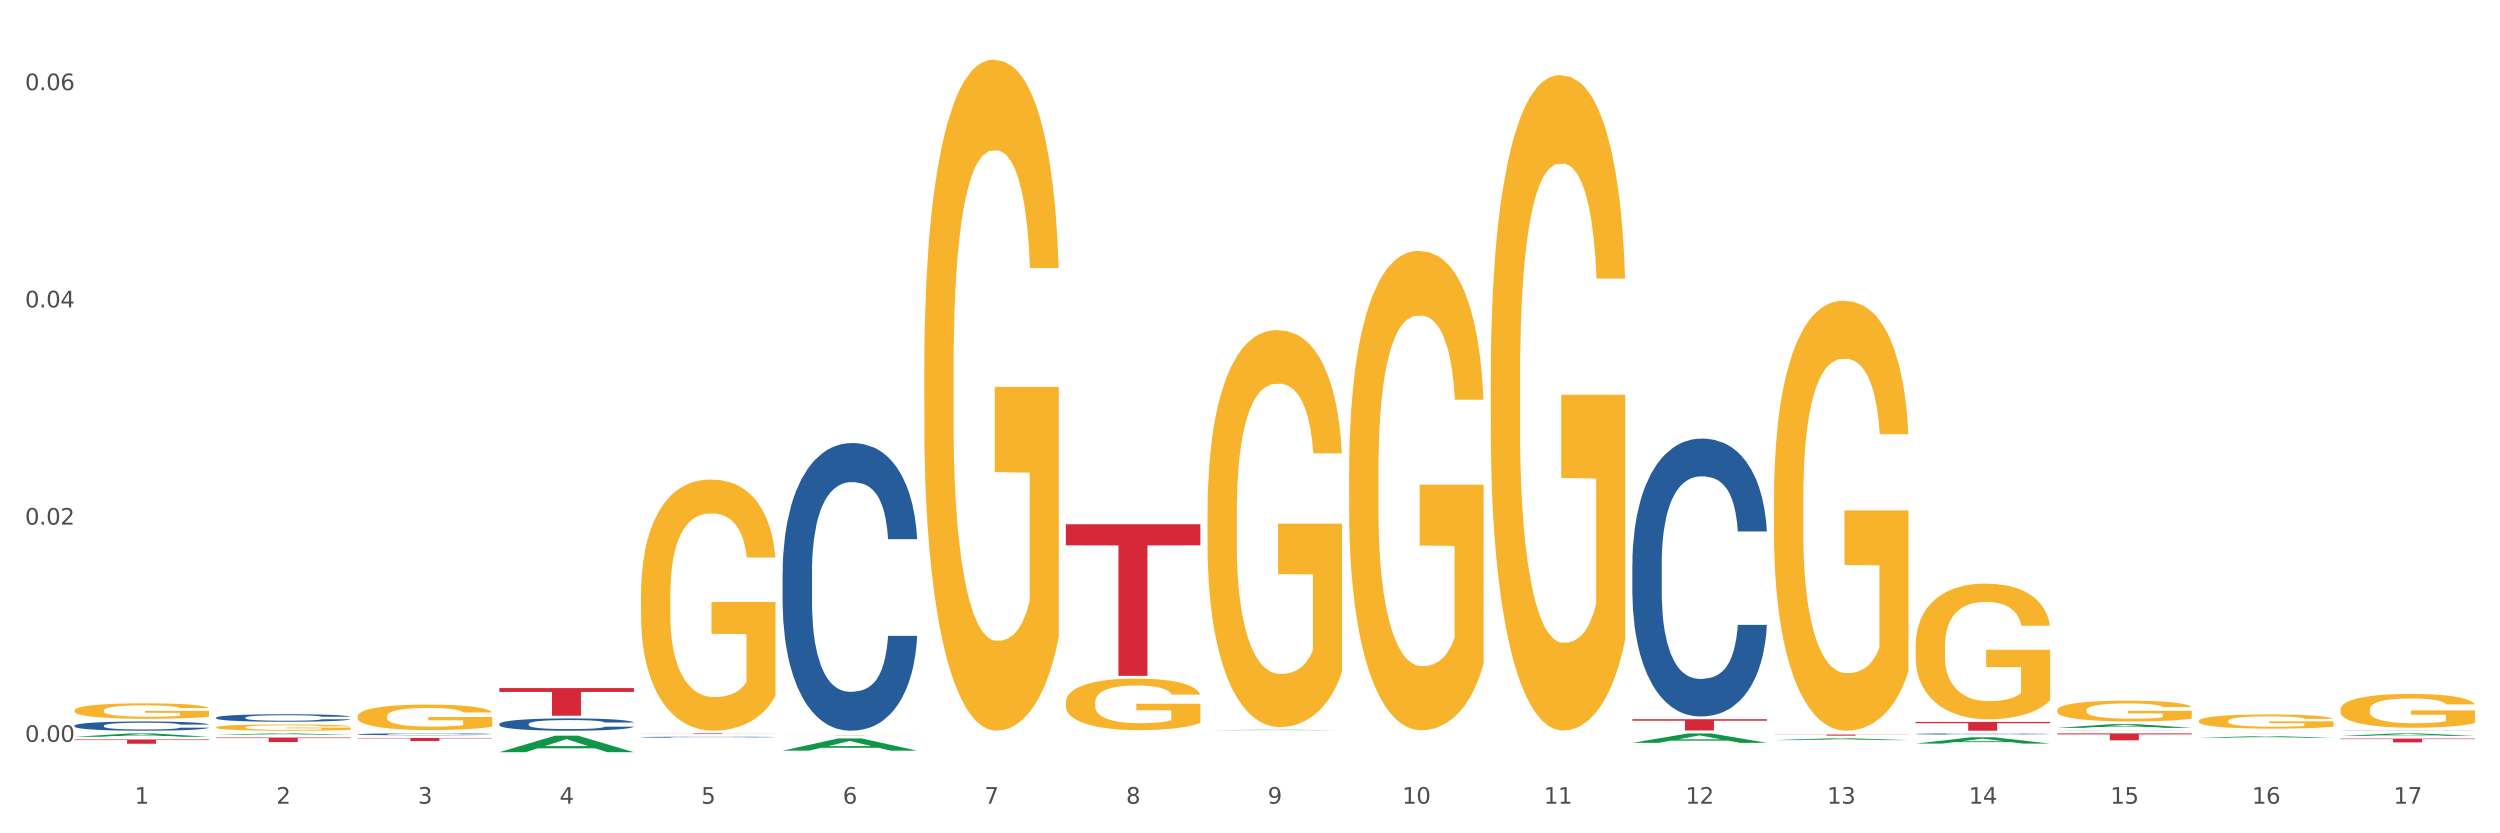 <?xml version="1.0" encoding="utf-8" standalone="no"?>
<!DOCTYPE svg PUBLIC "-//W3C//DTD SVG 1.1//EN"
  "http://www.w3.org/Graphics/SVG/1.1/DTD/svg11.dtd">
<svg xmlns:xlink="http://www.w3.org/1999/xlink" width="1080pt" height="360pt" viewBox="0 0 1080 360" xmlns="http://www.w3.org/2000/svg" version="1.1">
 <rect x="0" y="0" width="1080" height="360" fill="#333333" stroke="none"/>
 <defs>
  <style type="text/css">*{stroke-linejoin: round; stroke-linecap: butt}</style>
 </defs>
 <g id="figure_1">
  <g id="patch_1">
   <path d="M 0 360 
L 1080 360 
L 1080 0 
L 0 0 
z
" style="fill: #ffffff; stroke: #ffffff; stroke-linejoin: miter"/>
  </g>
  <g id="axes_1">
   <g id="matplotlib.axis_1">
    <g id="xtick_1">
     <g id="text_1">
      <!-- 1 -->
      <g style="fill: #4d4d4d" transform="translate(58.182 347.204) scale(0.096 -0.096)">
       <defs>
        <path id="DejaVuSans-31" d="M 794 531 
L 1825 531 
L 1825 4091 
L 703 3866 
L 703 4441 
L 1819 4666 
L 2450 4666 
L 2450 531 
L 3481 531 
L 3481 0 
L 794 0 
L 794 531 
z
" transform="scale(0.016)"/>
       </defs>
       <use xlink:href="#DejaVuSans-31"/>
      </g>
     </g>
    </g>
    <g id="xtick_2">
     <g id="text_2">
      <!-- 2 -->
      <g style="fill: #4d4d4d" transform="translate(119.364 347.204) scale(0.096 -0.096)">
       <defs>
        <path id="DejaVuSans-32" d="M 1228 531 
L 3431 531 
L 3431 0 
L 469 0 
L 469 531 
Q 828 903 1448 1529 
Q 2069 2156 2228 2338 
Q 2531 2678 2651 2914 
Q 2772 3150 2772 3378 
Q 2772 3750 2511 3984 
Q 2250 4219 1831 4219 
Q 1534 4219 1204 4116 
Q 875 4013 500 3803 
L 500 4441 
Q 881 4594 1212 4672 
Q 1544 4750 1819 4750 
Q 2544 4750 2975 4387 
Q 3406 4025 3406 3419 
Q 3406 3131 3298 2873 
Q 3191 2616 2906 2266 
Q 2828 2175 2409 1742 
Q 1991 1309 1228 531 
z
" transform="scale(0.016)"/>
       </defs>
       <use xlink:href="#DejaVuSans-32"/>
      </g>
     </g>
    </g>
    <g id="xtick_3">
     <g id="text_3">
      <!-- 3 -->
      <g style="fill: #4d4d4d" transform="translate(180.545 347.204) scale(0.096 -0.096)">
       <defs>
        <path id="DejaVuSans-33" d="M 2597 2516 
Q 3050 2419 3304 2112 
Q 3559 1806 3559 1356 
Q 3559 666 3084 287 
Q 2609 -91 1734 -91 
Q 1441 -91 1130 -33 
Q 819 25 488 141 
L 488 750 
Q 750 597 1062 519 
Q 1375 441 1716 441 
Q 2309 441 2620 675 
Q 2931 909 2931 1356 
Q 2931 1769 2642 2001 
Q 2353 2234 1838 2234 
L 1294 2234 
L 1294 2753 
L 1863 2753 
Q 2328 2753 2575 2939 
Q 2822 3125 2822 3475 
Q 2822 3834 2567 4026 
Q 2313 4219 1838 4219 
Q 1578 4219 1281 4162 
Q 984 4106 628 3988 
L 628 4550 
Q 988 4650 1302 4700 
Q 1616 4750 1894 4750 
Q 2613 4750 3031 4423 
Q 3450 4097 3450 3541 
Q 3450 3153 3228 2886 
Q 3006 2619 2597 2516 
z
" transform="scale(0.016)"/>
       </defs>
       <use xlink:href="#DejaVuSans-33"/>
      </g>
     </g>
    </g>
    <g id="xtick_4">
     <g id="text_4">
      <!-- 4 -->
      <g style="fill: #4d4d4d" transform="translate(241.726 347.204) scale(0.096 -0.096)">
       <defs>
        <path id="DejaVuSans-34" d="M 2419 4116 
L 825 1625 
L 2419 1625 
L 2419 4116 
z
M 2253 4666 
L 3047 4666 
L 3047 1625 
L 3713 1625 
L 3713 1100 
L 3047 1100 
L 3047 0 
L 2419 0 
L 2419 1100 
L 313 1100 
L 313 1709 
L 2253 4666 
z
" transform="scale(0.016)"/>
       </defs>
       <use xlink:href="#DejaVuSans-34"/>
      </g>
     </g>
    </g>
    <g id="xtick_5">
     <g id="text_5">
      <!-- 5 -->
      <g style="fill: #4d4d4d" transform="translate(302.908 347.204) scale(0.096 -0.096)">
       <defs>
        <path id="DejaVuSans-35" d="M 691 4666 
L 3169 4666 
L 3169 4134 
L 1269 4134 
L 1269 2991 
Q 1406 3038 1543 3061 
Q 1681 3084 1819 3084 
Q 2600 3084 3056 2656 
Q 3513 2228 3513 1497 
Q 3513 744 3044 326 
Q 2575 -91 1722 -91 
Q 1428 -91 1123 -41 
Q 819 9 494 109 
L 494 744 
Q 775 591 1075 516 
Q 1375 441 1709 441 
Q 2250 441 2565 725 
Q 2881 1009 2881 1497 
Q 2881 1984 2565 2268 
Q 2250 2553 1709 2553 
Q 1456 2553 1204 2497 
Q 953 2441 691 2322 
L 691 4666 
z
" transform="scale(0.016)"/>
       </defs>
       <use xlink:href="#DejaVuSans-35"/>
      </g>
     </g>
    </g>
    <g id="xtick_6">
     <g id="text_6">
      <!-- 6 -->
      <g style="fill: #4d4d4d" transform="translate(364.089 347.204) scale(0.096 -0.096)">
       <defs>
        <path id="DejaVuSans-36" d="M 2113 2584 
Q 1688 2584 1439 2293 
Q 1191 2003 1191 1497 
Q 1191 994 1439 701 
Q 1688 409 2113 409 
Q 2538 409 2786 701 
Q 3034 994 3034 1497 
Q 3034 2003 2786 2293 
Q 2538 2584 2113 2584 
z
M 3366 4563 
L 3366 3988 
Q 3128 4100 2886 4159 
Q 2644 4219 2406 4219 
Q 1781 4219 1451 3797 
Q 1122 3375 1075 2522 
Q 1259 2794 1537 2939 
Q 1816 3084 2150 3084 
Q 2853 3084 3261 2657 
Q 3669 2231 3669 1497 
Q 3669 778 3244 343 
Q 2819 -91 2113 -91 
Q 1303 -91 875 529 
Q 447 1150 447 2328 
Q 447 3434 972 4092 
Q 1497 4750 2381 4750 
Q 2619 4750 2861 4703 
Q 3103 4656 3366 4563 
z
" transform="scale(0.016)"/>
       </defs>
       <use xlink:href="#DejaVuSans-36"/>
      </g>
     </g>
    </g>
    <g id="xtick_7">
     <g id="text_7">
      <!-- 7 -->
      <g style="fill: #4d4d4d" transform="translate(425.271 347.204) scale(0.096 -0.096)">
       <defs>
        <path id="DejaVuSans-37" d="M 525 4666 
L 3525 4666 
L 3525 4397 
L 1831 0 
L 1172 0 
L 2766 4134 
L 525 4134 
L 525 4666 
z
" transform="scale(0.016)"/>
       </defs>
       <use xlink:href="#DejaVuSans-37"/>
      </g>
     </g>
    </g>
    <g id="xtick_8">
     <g id="text_8">
      <!-- 8 -->
      <g style="fill: #4d4d4d" transform="translate(486.452 347.204) scale(0.096 -0.096)">
       <defs>
        <path id="DejaVuSans-38" d="M 2034 2216 
Q 1584 2216 1326 1975 
Q 1069 1734 1069 1313 
Q 1069 891 1326 650 
Q 1584 409 2034 409 
Q 2484 409 2743 651 
Q 3003 894 3003 1313 
Q 3003 1734 2745 1975 
Q 2488 2216 2034 2216 
z
M 1403 2484 
Q 997 2584 770 2862 
Q 544 3141 544 3541 
Q 544 4100 942 4425 
Q 1341 4750 2034 4750 
Q 2731 4750 3128 4425 
Q 3525 4100 3525 3541 
Q 3525 3141 3298 2862 
Q 3072 2584 2669 2484 
Q 3125 2378 3379 2068 
Q 3634 1759 3634 1313 
Q 3634 634 3220 271 
Q 2806 -91 2034 -91 
Q 1263 -91 848 271 
Q 434 634 434 1313 
Q 434 1759 690 2068 
Q 947 2378 1403 2484 
z
M 1172 3481 
Q 1172 3119 1398 2916 
Q 1625 2713 2034 2713 
Q 2441 2713 2670 2916 
Q 2900 3119 2900 3481 
Q 2900 3844 2670 4047 
Q 2441 4250 2034 4250 
Q 1625 4250 1398 4047 
Q 1172 3844 1172 3481 
z
" transform="scale(0.016)"/>
       </defs>
       <use xlink:href="#DejaVuSans-38"/>
      </g>
     </g>
    </g>
    <g id="xtick_9">
     <g id="text_9">
      <!-- 9 -->
      <g style="fill: #4d4d4d" transform="translate(547.634 347.204) scale(0.096 -0.096)">
       <defs>
        <path id="DejaVuSans-39" d="M 703 97 
L 703 672 
Q 941 559 1184 500 
Q 1428 441 1663 441 
Q 2288 441 2617 861 
Q 2947 1281 2994 2138 
Q 2813 1869 2534 1725 
Q 2256 1581 1919 1581 
Q 1219 1581 811 2004 
Q 403 2428 403 3163 
Q 403 3881 828 4315 
Q 1253 4750 1959 4750 
Q 2769 4750 3195 4129 
Q 3622 3509 3622 2328 
Q 3622 1225 3098 567 
Q 2575 -91 1691 -91 
Q 1453 -91 1209 -44 
Q 966 3 703 97 
z
M 1959 2075 
Q 2384 2075 2632 2365 
Q 2881 2656 2881 3163 
Q 2881 3666 2632 3958 
Q 2384 4250 1959 4250 
Q 1534 4250 1286 3958 
Q 1038 3666 1038 3163 
Q 1038 2656 1286 2365 
Q 1534 2075 1959 2075 
z
" transform="scale(0.016)"/>
       </defs>
       <use xlink:href="#DejaVuSans-39"/>
      </g>
     </g>
    </g>
    <g id="xtick_10">
     <g id="text_10">
      <!-- 10 -->
      <g style="fill: #4d4d4d" transform="translate(605.761 347.204) scale(0.096 -0.096)">
       <defs>
        <path id="DejaVuSans-30" d="M 2034 4250 
Q 1547 4250 1301 3770 
Q 1056 3291 1056 2328 
Q 1056 1369 1301 889 
Q 1547 409 2034 409 
Q 2525 409 2770 889 
Q 3016 1369 3016 2328 
Q 3016 3291 2770 3770 
Q 2525 4250 2034 4250 
z
M 2034 4750 
Q 2819 4750 3233 4129 
Q 3647 3509 3647 2328 
Q 3647 1150 3233 529 
Q 2819 -91 2034 -91 
Q 1250 -91 836 529 
Q 422 1150 422 2328 
Q 422 3509 836 4129 
Q 1250 4750 2034 4750 
z
" transform="scale(0.016)"/>
       </defs>
       <use xlink:href="#DejaVuSans-31"/>
       <use xlink:href="#DejaVuSans-30" transform="translate(63.623 0)"/>
      </g>
     </g>
    </g>
    <g id="xtick_11">
     <g id="text_11">
      <!-- 11 -->
      <g style="fill: #4d4d4d" transform="translate(666.942 347.204) scale(0.096 -0.096)">
       <use xlink:href="#DejaVuSans-31"/>
       <use xlink:href="#DejaVuSans-31" transform="translate(63.623 0)"/>
      </g>
     </g>
    </g>
    <g id="xtick_12">
     <g id="text_12">
      <!-- 12 -->
      <g style="fill: #4d4d4d" transform="translate(728.124 347.204) scale(0.096 -0.096)">
       <use xlink:href="#DejaVuSans-31"/>
       <use xlink:href="#DejaVuSans-32" transform="translate(63.623 0)"/>
      </g>
     </g>
    </g>
    <g id="xtick_13">
     <g id="text_13">
      <!-- 13 -->
      <g style="fill: #4d4d4d" transform="translate(789.305 347.204) scale(0.096 -0.096)">
       <use xlink:href="#DejaVuSans-31"/>
       <use xlink:href="#DejaVuSans-33" transform="translate(63.623 0)"/>
      </g>
     </g>
    </g>
    <g id="xtick_14">
     <g id="text_14">
      <!-- 14 -->
      <g style="fill: #4d4d4d" transform="translate(850.487 347.204) scale(0.096 -0.096)">
       <use xlink:href="#DejaVuSans-31"/>
       <use xlink:href="#DejaVuSans-34" transform="translate(63.623 0)"/>
      </g>
     </g>
    </g>
    <g id="xtick_15">
     <g id="text_15">
      <!-- 15 -->
      <g style="fill: #4d4d4d" transform="translate(911.668 347.204) scale(0.096 -0.096)">
       <use xlink:href="#DejaVuSans-31"/>
       <use xlink:href="#DejaVuSans-35" transform="translate(63.623 0)"/>
      </g>
     </g>
    </g>
    <g id="xtick_16">
     <g id="text_16">
      <!-- 16 -->
      <g style="fill: #4d4d4d" transform="translate(972.849 347.204) scale(0.096 -0.096)">
       <use xlink:href="#DejaVuSans-31"/>
       <use xlink:href="#DejaVuSans-36" transform="translate(63.623 0)"/>
      </g>
     </g>
    </g>
    <g id="xtick_17">
     <g id="text_17">
      <!-- 17 -->
      <g style="fill: #4d4d4d" transform="translate(1034.031 347.204) scale(0.096 -0.096)">
       <use xlink:href="#DejaVuSans-31"/>
       <use xlink:href="#DejaVuSans-37" transform="translate(63.623 0)"/>
      </g>
     </g>
    </g>
    <g id="xtick_18"/>
    <g id="xtick_19"/>
    <g id="xtick_20"/>
    <g id="xtick_21"/>
    <g id="xtick_22"/>
    <g id="xtick_23"/>
    <g id="xtick_24"/>
    <g id="xtick_25"/>
    <g id="xtick_26"/>
    <g id="xtick_27"/>
    <g id="xtick_28"/>
    <g id="xtick_29"/>
    <g id="xtick_30"/>
    <g id="xtick_31"/>
    <g id="xtick_32"/>
    <g id="xtick_33"/>
   </g>
   <g id="matplotlib.axis_2">
    <g id="ytick_1">
     <g id="text_18">
      <!-- 0.00 -->
      <g style="fill: #4d4d4d" transform="translate(10.8 320.481) scale(0.096 -0.096)">
       <defs>
        <path id="DejaVuSans-2e" d="M 684 794 
L 1344 794 
L 1344 0 
L 684 0 
L 684 794 
z
" transform="scale(0.016)"/>
       </defs>
       <use xlink:href="#DejaVuSans-30"/>
       <use xlink:href="#DejaVuSans-2e" transform="translate(63.623 0)"/>
       <use xlink:href="#DejaVuSans-30" transform="translate(95.41 0)"/>
       <use xlink:href="#DejaVuSans-30" transform="translate(159.033 0)"/>
      </g>
     </g>
    </g>
    <g id="ytick_2">
     <g id="text_19">
      <!-- 0.02 -->
      <g style="fill: #4d4d4d" transform="translate(10.8 226.639) scale(0.096 -0.096)">
       <use xlink:href="#DejaVuSans-30"/>
       <use xlink:href="#DejaVuSans-2e" transform="translate(63.623 0)"/>
       <use xlink:href="#DejaVuSans-30" transform="translate(95.41 0)"/>
       <use xlink:href="#DejaVuSans-32" transform="translate(159.033 0)"/>
      </g>
     </g>
    </g>
    <g id="ytick_3">
     <g id="text_20">
      <!-- 0.04 -->
      <g style="fill: #4d4d4d" transform="translate(10.8 132.797) scale(0.096 -0.096)">
       <use xlink:href="#DejaVuSans-30"/>
       <use xlink:href="#DejaVuSans-2e" transform="translate(63.623 0)"/>
       <use xlink:href="#DejaVuSans-30" transform="translate(95.41 0)"/>
       <use xlink:href="#DejaVuSans-34" transform="translate(159.033 0)"/>
      </g>
     </g>
    </g>
    <g id="ytick_4">
     <g id="text_21">
      <!-- 0.06 -->
      <g style="fill: #4d4d4d" transform="translate(10.8 38.954) scale(0.096 -0.096)">
       <use xlink:href="#DejaVuSans-30"/>
       <use xlink:href="#DejaVuSans-2e" transform="translate(63.623 0)"/>
       <use xlink:href="#DejaVuSans-30" transform="translate(95.41 0)"/>
       <use xlink:href="#DejaVuSans-36" transform="translate(159.033 0)"/>
      </g>
     </g>
    </g>
    <g id="ytick_5"/>
    <g id="ytick_6"/>
    <g id="ytick_7"/>
   </g>
   <g id="PolyCollection_1">
    <path d="M 705.171 320.903 
L 705.23 320.9 
L 729.198 316.837 
L 739.145 316.834 
L 763.293 320.911 
L 751.788 320.911 
L 746.575 319.962 
L 721.828 319.962 
L 721.649 319.977 
L 716.615 320.911 
L 705.171 320.911 
L 705.171 320.903 
L 724.944 319.395 
L 743.459 319.391 
L 734.292 317.703 
L 734.172 317.695 
L 734.052 317.707 
L 724.884 319.391 
L 724.944 319.395 
L 705.171 320.903 
z
" clip-path="url(#pf57b984877)" style="fill: #109648"/>
    <path d="M 766.352 319.745 
L 766.412 319.744 
L 790.38 318.972 
L 800.327 318.972 
L 824.474 319.746 
L 812.97 319.746 
L 807.757 319.566 
L 783.01 319.566 
L 782.83 319.569 
L 777.797 319.746 
L 766.352 319.746 
L 766.352 319.745 
L 786.126 319.458 
L 804.641 319.457 
L 795.473 319.137 
L 795.353 319.135 
L 795.233 319.137 
L 786.066 319.457 
L 786.126 319.458 
L 766.352 319.745 
z
" clip-path="url(#pf57b984877)" style="fill: #109648"/>
    <path d="M 827.533 321.242 
L 827.593 321.239 
L 851.561 318.507 
L 861.508 318.505 
L 885.656 321.247 
L 874.151 321.247 
L 868.938 320.608 
L 844.191 320.608 
L 844.011 320.619 
L 838.978 321.247 
L 827.533 321.247 
L 827.533 321.242 
L 847.307 320.227 
L 865.822 320.225 
L 856.654 319.089 
L 856.535 319.084 
L 856.415 319.092 
L 847.247 320.225 
L 847.307 320.227 
L 827.533 321.242 
z
" clip-path="url(#pf57b984877)" style="fill: #109648"/>
    <path d="M 888.715 314.422 
L 888.775 314.421 
L 912.743 312.821 
L 922.689 312.819 
L 946.837 314.425 
L 935.333 314.425 
L 930.12 314.051 
L 905.373 314.051 
L 905.193 314.057 
L 900.16 314.425 
L 888.715 314.425 
L 888.715 314.422 
L 908.488 313.828 
L 927.004 313.827 
L 917.836 313.161 
L 917.716 313.158 
L 917.596 313.163 
L 908.428 313.827 
L 908.488 313.828 
L 888.715 314.422 
z
" clip-path="url(#pf57b984877)" style="fill: #109648"/>
    <path d="M 949.896 318.725 
L 949.956 318.724 
L 973.924 318.024 
L 983.871 318.024 
L 1008.019 318.726 
L 996.514 318.726 
L 991.301 318.562 
L 966.554 318.562 
L 966.374 318.565 
L 961.341 318.726 
L 949.896 318.726 
L 949.896 318.725 
L 969.67 318.465 
L 988.185 318.464 
L 979.017 318.173 
L 978.897 318.172 
L 978.778 318.174 
L 969.61 318.464 
L 969.67 318.465 
L 949.896 318.725 
z
" clip-path="url(#pf57b984877)" style="fill: #109648"/>
    <path d="M 1011.078 317.904 
L 1011.138 317.903 
L 1035.106 316.835 
L 1045.052 316.834 
L 1069.2 317.906 
L 1057.695 317.906 
L 1052.482 317.656 
L 1027.735 317.656 
L 1027.556 317.66 
L 1022.522 317.906 
L 1011.078 317.906 
L 1011.078 317.904 
L 1030.851 317.507 
L 1049.366 317.506 
L 1040.199 317.062 
L 1040.079 317.06 
L 1039.959 317.063 
L 1030.791 317.506 
L 1030.851 317.507 
L 1011.078 317.904 
z
" clip-path="url(#pf57b984877)" style="fill: #109648"/>
    <path d="M 338.082 324.276 
L 338.142 324.271 
L 362.11 318.994 
L 372.057 318.989 
L 396.204 324.286 
L 384.7 324.286 
L 379.487 323.053 
L 354.74 323.053 
L 354.56 323.072 
L 349.527 324.286 
L 338.082 324.286 
L 338.082 324.276 
L 357.856 322.317 
L 376.371 322.312 
L 367.203 320.118 
L 367.083 320.108 
L 366.963 320.123 
L 357.796 322.312 
L 357.856 322.317 
L 338.082 324.276 
z
" clip-path="url(#pf57b984877)" style="fill: #109648"/>
    <path d="M 32.175 318.294 
L 32.235 318.293 
L 56.203 316.835 
L 66.15 316.834 
L 90.297 318.297 
L 78.793 318.297 
L 73.58 317.956 
L 48.833 317.956 
L 48.653 317.962 
L 43.62 318.297 
L 32.175 318.297 
L 32.175 318.294 
L 51.949 317.753 
L 70.464 317.752 
L 61.296 317.146 
L 61.176 317.143 
L 61.056 317.147 
L 51.889 317.752 
L 51.949 317.753 
L 32.175 318.294 
z
" clip-path="url(#pf57b984877)" style="fill: #109648"/>
    <path d="M 521.626 315.452 
L 521.686 315.451 
L 545.654 315.257 
L 555.601 315.256 
L 579.749 315.452 
L 568.244 315.452 
L 563.031 315.406 
L 538.284 315.406 
L 538.104 315.407 
L 533.071 315.452 
L 521.626 315.452 
L 521.626 315.452 
L 541.4 315.379 
L 559.915 315.379 
L 550.747 315.298 
L 550.628 315.298 
L 550.508 315.298 
L 541.34 315.379 
L 541.4 315.379 
L 521.626 315.452 
z
" clip-path="url(#pf57b984877)" style="fill: #109648"/>
    <path d="M 93.356 317.435 
L 93.416 317.434 
L 117.384 316.834 
L 127.331 316.834 
L 151.479 317.436 
L 139.974 317.436 
L 134.761 317.296 
L 110.014 317.296 
L 109.834 317.298 
L 104.801 317.436 
L 93.356 317.436 
L 93.356 317.435 
L 113.13 317.212 
L 131.645 317.211 
L 122.478 316.962 
L 122.358 316.961 
L 122.238 316.963 
L 113.07 317.211 
L 113.13 317.212 
L 93.356 317.435 
z
" clip-path="url(#pf57b984877)" style="fill: #109648"/>
    <path d="M 215.719 324.936 
L 215.779 324.929 
L 239.747 317.817 
L 249.694 317.81 
L 273.842 324.95 
L 262.337 324.95 
L 257.124 323.287 
L 232.377 323.287 
L 232.197 323.314 
L 227.164 324.95 
L 215.719 324.95 
L 215.719 324.936 
L 235.493 322.295 
L 254.008 322.288 
L 244.84 319.332 
L 244.72 319.318 
L 244.601 319.339 
L 235.433 322.288 
L 235.493 322.295 
L 215.719 324.936 
z
" clip-path="url(#pf57b984877)" style="fill: #109648"/>
    <path d="M 582.808 204.069 
L 582.876 203.88 
L 582.876 197.071 
L 583.014 191.207 
L 583.7 177.022 
L 584.729 165.295 
L 585.484 159.053 
L 586.239 153.947 
L 587.131 148.84 
L 588.229 143.544 
L 590.219 135.789 
L 591.454 131.817 
L 592.964 127.656 
L 595.709 121.603 
L 597.699 118.199 
L 599.757 115.362 
L 603.12 111.957 
L 605.316 110.444 
L 607.649 109.309 
L 610.462 108.553 
L 612.589 108.363 
L 617.256 108.931 
L 621.236 110.633 
L 623.157 111.957 
L 625.628 114.227 
L 626.931 115.74 
L 629.059 118.766 
L 631.254 122.738 
L 632.764 126.143 
L 635.029 132.574 
L 636.744 139.004 
L 638.322 146.948 
L 639.146 152.433 
L 639.764 157.54 
L 640.312 163.404 
L 640.861 172.672 
L 628.51 172.672 
L 628.029 166.052 
L 627.274 159.81 
L 626.176 153.757 
L 625.216 149.975 
L 623.569 145.246 
L 622.059 142.22 
L 620.481 139.95 
L 618.56 138.059 
L 617.05 137.113 
L 614.923 136.356 
L 610.737 136.546 
L 607.923 138.059 
L 606.002 139.95 
L 604.767 141.652 
L 603.669 143.544 
L 602.433 146.192 
L 600.992 150.164 
L 599.963 153.757 
L 598.934 158.297 
L 598.11 162.836 
L 597.355 168.132 
L 596.738 173.806 
L 596.258 179.67 
L 595.846 186.857 
L 595.503 198.773 
L 595.503 224.686 
L 595.64 230.549 
L 595.983 238.304 
L 596.395 244.167 
L 597.081 251.165 
L 597.699 255.894 
L 598.865 262.703 
L 600.169 268.377 
L 601.198 271.971 
L 602.228 274.997 
L 604.012 279.158 
L 606.002 282.563 
L 607.717 284.643 
L 610.05 286.535 
L 611.629 287.291 
L 613.001 287.67 
L 616.364 287.67 
L 618.765 287.102 
L 621.442 285.778 
L 623.5 284.076 
L 625.216 281.995 
L 627.137 278.591 
L 628.372 275.376 
L 628.372 235.845 
L 613.276 235.656 
L 613.276 209.365 
L 640.93 209.365 
L 640.93 286.535 
L 639.764 290.507 
L 638.46 294.101 
L 637.087 297.316 
L 635.029 301.288 
L 632.558 305.071 
L 630.362 307.719 
L 628.029 309.988 
L 625.284 312.069 
L 621.716 313.96 
L 619.52 314.717 
L 616.775 315.284 
L 613.55 315.474 
L 610.737 315.095 
L 607.992 314.15 
L 605.11 312.447 
L 602.296 309.988 
L 600.169 307.53 
L 598.042 304.503 
L 595.777 300.531 
L 593.993 296.749 
L 592.621 293.344 
L 591.111 288.994 
L 589.464 283.319 
L 588.229 278.213 
L 587.131 272.917 
L 585.964 266.108 
L 585.141 260.244 
L 584.317 252.868 
L 583.837 247.383 
L 583.288 238.871 
L 582.876 226.955 
L 582.808 204.069 
z
" clip-path="url(#pf57b984877)" style="fill: #f7b32b"/>
    <path d="M 154.538 309.464 
L 154.606 309.454 
L 154.606 309.092 
L 154.744 308.78 
L 155.43 308.026 
L 156.459 307.403 
L 157.214 307.071 
L 157.969 306.8 
L 158.861 306.528 
L 159.959 306.247 
L 161.949 305.835 
L 163.184 305.623 
L 164.694 305.402 
L 167.439 305.08 
L 169.429 304.899 
L 171.487 304.749 
L 174.85 304.568 
L 177.046 304.487 
L 179.379 304.427 
L 182.192 304.387 
L 184.32 304.377 
L 188.986 304.407 
L 192.966 304.497 
L 194.887 304.568 
L 197.358 304.688 
L 198.661 304.769 
L 200.789 304.93 
L 202.985 305.141 
L 204.494 305.322 
L 206.759 305.664 
L 208.474 306.005 
L 210.053 306.428 
L 210.876 306.719 
L 211.494 306.991 
L 212.043 307.302 
L 212.592 307.795 
L 200.24 307.795 
L 199.759 307.443 
L 199.005 307.111 
L 197.907 306.79 
L 196.946 306.589 
L 195.299 306.337 
L 193.789 306.176 
L 192.211 306.056 
L 190.29 305.955 
L 188.78 305.905 
L 186.653 305.865 
L 182.467 305.875 
L 179.653 305.955 
L 177.732 306.056 
L 176.497 306.146 
L 175.399 306.247 
L 174.164 306.388 
L 172.723 306.599 
L 171.693 306.79 
L 170.664 307.031 
L 169.84 307.272 
L 169.086 307.554 
L 168.468 307.855 
L 167.988 308.167 
L 167.576 308.549 
L 167.233 309.183 
L 167.233 310.56 
L 167.37 310.872 
L 167.713 311.284 
L 168.125 311.596 
L 168.811 311.968 
L 169.429 312.219 
L 170.595 312.581 
L 171.899 312.883 
L 172.928 313.074 
L 173.958 313.235 
L 175.742 313.456 
L 177.732 313.637 
L 179.447 313.747 
L 181.781 313.848 
L 183.359 313.888 
L 184.731 313.908 
L 188.094 313.908 
L 190.495 313.878 
L 193.172 313.808 
L 195.23 313.717 
L 196.946 313.607 
L 198.867 313.426 
L 200.102 313.255 
L 200.102 311.153 
L 185.006 311.143 
L 185.006 309.746 
L 212.66 309.746 
L 212.66 313.848 
L 211.494 314.059 
L 210.19 314.25 
L 208.817 314.421 
L 206.759 314.632 
L 204.288 314.833 
L 202.092 314.974 
L 199.759 315.095 
L 197.014 315.205 
L 193.446 315.306 
L 191.25 315.346 
L 188.505 315.376 
L 185.28 315.386 
L 182.467 315.366 
L 179.722 315.316 
L 176.84 315.225 
L 174.026 315.095 
L 171.899 314.964 
L 169.772 314.803 
L 167.507 314.592 
L 165.723 314.391 
L 164.351 314.21 
L 162.841 313.979 
L 161.194 313.677 
L 159.959 313.405 
L 158.861 313.124 
L 157.694 312.762 
L 156.871 312.45 
L 156.048 312.058 
L 155.567 311.767 
L 155.018 311.314 
L 154.606 310.681 
L 154.538 309.464 
z
" clip-path="url(#pf57b984877)" style="fill: #f7b32b"/>
    <path d="M 276.901 257.286 
L 276.969 257.187 
L 276.969 253.621 
L 277.107 250.549 
L 277.793 243.119 
L 278.822 236.976 
L 279.577 233.707 
L 280.332 231.032 
L 281.224 228.357 
L 282.322 225.583 
L 284.312 221.521 
L 285.547 219.44 
L 287.057 217.261 
L 289.801 214.09 
L 291.792 212.307 
L 293.85 210.821 
L 297.213 209.038 
L 299.408 208.245 
L 301.742 207.651 
L 304.555 207.254 
L 306.682 207.155 
L 311.349 207.452 
L 315.329 208.344 
L 317.25 209.038 
L 319.72 210.226 
L 321.024 211.019 
L 323.152 212.604 
L 325.347 214.685 
L 326.857 216.468 
L 329.122 219.837 
L 330.837 223.205 
L 332.415 227.366 
L 333.239 230.239 
L 333.856 232.914 
L 334.405 235.986 
L 334.954 240.84 
L 322.603 240.84 
L 322.122 237.373 
L 321.367 234.103 
L 320.269 230.933 
L 319.309 228.951 
L 317.662 226.474 
L 316.152 224.889 
L 314.574 223.7 
L 312.652 222.71 
L 311.143 222.214 
L 309.015 221.818 
L 304.83 221.917 
L 302.016 222.71 
L 300.095 223.7 
L 298.86 224.592 
L 297.762 225.583 
L 296.526 226.97 
L 295.085 229.05 
L 294.056 230.933 
L 293.027 233.311 
L 292.203 235.688 
L 291.448 238.462 
L 290.831 241.435 
L 290.35 244.506 
L 289.939 248.271 
L 289.596 254.512 
L 289.596 268.085 
L 289.733 271.157 
L 290.076 275.219 
L 290.488 278.29 
L 291.174 281.956 
L 291.792 284.432 
L 292.958 287.999 
L 294.262 290.971 
L 295.291 292.854 
L 296.321 294.439 
L 298.105 296.618 
L 300.095 298.402 
L 301.81 299.492 
L 304.143 300.482 
L 305.722 300.879 
L 307.094 301.077 
L 310.457 301.077 
L 312.858 300.78 
L 315.535 300.086 
L 317.593 299.194 
L 319.309 298.105 
L 321.23 296.321 
L 322.465 294.637 
L 322.465 273.931 
L 307.369 273.832 
L 307.369 260.06 
L 335.023 260.06 
L 335.023 300.482 
L 333.856 302.563 
L 332.553 304.445 
L 331.18 306.13 
L 329.122 308.21 
L 326.651 310.192 
L 324.455 311.579 
L 322.122 312.767 
L 319.377 313.857 
L 315.809 314.848 
L 313.613 315.244 
L 310.868 315.541 
L 307.643 315.641 
L 304.83 315.442 
L 302.085 314.947 
L 299.203 314.055 
L 296.389 312.767 
L 294.262 311.479 
L 292.135 309.894 
L 289.87 307.814 
L 288.086 305.832 
L 286.714 304.049 
L 285.204 301.77 
L 283.557 298.798 
L 282.322 296.123 
L 281.224 293.349 
L 280.057 289.782 
L 279.234 286.711 
L 278.41 282.847 
L 277.93 279.974 
L 277.381 275.516 
L 276.969 269.274 
L 276.901 257.286 
z
" clip-path="url(#pf57b984877)" style="fill: #f7b32b"/>
    <path d="M 93.356 314.213 
L 93.425 314.211 
L 93.425 314.122 
L 93.562 314.045 
L 94.248 313.86 
L 95.278 313.706 
L 96.033 313.625 
L 96.787 313.558 
L 97.68 313.491 
L 98.778 313.422 
L 100.768 313.321 
L 102.003 313.269 
L 103.512 313.214 
L 106.257 313.135 
L 108.247 313.091 
L 110.306 313.054 
L 113.668 313.009 
L 115.864 312.989 
L 118.197 312.974 
L 121.011 312.965 
L 123.138 312.962 
L 127.804 312.969 
L 131.784 312.992 
L 133.706 313.009 
L 136.176 313.039 
L 137.48 313.058 
L 139.607 313.098 
L 141.803 313.15 
L 143.313 313.194 
L 145.577 313.279 
L 147.293 313.363 
L 148.871 313.466 
L 149.695 313.538 
L 150.312 313.605 
L 150.861 313.682 
L 151.41 313.803 
L 139.058 313.803 
L 138.578 313.716 
L 137.823 313.635 
L 136.725 313.555 
L 135.764 313.506 
L 134.118 313.444 
L 132.608 313.405 
L 131.03 313.375 
L 129.108 313.35 
L 127.599 313.338 
L 125.471 313.328 
L 121.285 313.33 
L 118.472 313.35 
L 116.55 313.375 
L 115.315 313.397 
L 114.217 313.422 
L 112.982 313.457 
L 111.541 313.508 
L 110.512 313.555 
L 109.482 313.615 
L 108.659 313.674 
L 107.904 313.743 
L 107.287 313.817 
L 106.806 313.894 
L 106.394 313.988 
L 106.051 314.144 
L 106.051 314.483 
L 106.189 314.559 
L 106.532 314.661 
L 106.943 314.737 
L 107.63 314.829 
L 108.247 314.89 
L 109.414 314.979 
L 110.718 315.054 
L 111.747 315.101 
L 112.776 315.14 
L 114.56 315.195 
L 116.55 315.239 
L 118.266 315.266 
L 120.599 315.291 
L 122.177 315.301 
L 123.55 315.306 
L 126.912 315.306 
L 129.314 315.298 
L 131.99 315.281 
L 134.049 315.259 
L 135.764 315.232 
L 137.686 315.187 
L 138.921 315.145 
L 138.921 314.628 
L 123.824 314.626 
L 123.824 314.282 
L 151.479 314.282 
L 151.479 315.291 
L 150.312 315.343 
L 149.008 315.39 
L 147.636 315.432 
L 145.577 315.484 
L 143.107 315.533 
L 140.911 315.568 
L 138.578 315.598 
L 135.833 315.625 
L 132.265 315.65 
L 130.069 315.659 
L 127.324 315.667 
L 124.099 315.669 
L 121.285 315.664 
L 118.54 315.652 
L 115.658 315.63 
L 112.845 315.598 
L 110.718 315.565 
L 108.59 315.526 
L 106.326 315.474 
L 104.542 315.425 
L 103.169 315.38 
L 101.66 315.323 
L 100.013 315.249 
L 98.778 315.182 
L 97.68 315.113 
L 96.513 315.024 
L 95.69 314.947 
L 94.866 314.851 
L 94.386 314.779 
L 93.837 314.668 
L 93.425 314.512 
L 93.356 314.213 
z
" clip-path="url(#pf57b984877)" style="fill: #f7b32b"/>
    <path d="M 521.626 221.844 
L 521.695 221.688 
L 521.695 216.05 
L 521.832 211.194 
L 522.518 199.448 
L 523.548 189.738 
L 524.303 184.57 
L 525.057 180.341 
L 525.949 176.112 
L 527.047 171.727 
L 529.037 165.306 
L 530.273 162.017 
L 531.782 158.571 
L 534.527 153.559 
L 536.517 150.74 
L 538.576 148.391 
L 541.938 145.572 
L 544.134 144.319 
L 546.467 143.379 
L 549.281 142.753 
L 551.408 142.596 
L 556.074 143.066 
L 560.054 144.475 
L 561.976 145.572 
L 564.446 147.451 
L 565.75 148.704 
L 567.877 151.21 
L 570.073 154.499 
L 571.583 157.318 
L 573.847 162.643 
L 575.563 167.968 
L 577.141 174.546 
L 577.965 179.088 
L 578.582 183.317 
L 579.131 188.172 
L 579.68 195.846 
L 567.328 195.846 
L 566.848 190.364 
L 566.093 185.196 
L 564.995 180.184 
L 564.034 177.052 
L 562.387 173.136 
L 560.878 170.631 
L 559.299 168.751 
L 557.378 167.185 
L 555.868 166.402 
L 553.741 165.775 
L 549.555 165.932 
L 546.742 167.185 
L 544.82 168.751 
L 543.585 170.161 
L 542.487 171.727 
L 541.252 173.92 
L 539.811 177.208 
L 538.782 180.184 
L 537.752 183.943 
L 536.929 187.702 
L 536.174 192.087 
L 535.556 196.786 
L 535.076 201.641 
L 534.664 207.592 
L 534.321 217.459 
L 534.321 238.916 
L 534.459 243.771 
L 534.802 250.192 
L 535.213 255.047 
L 535.9 260.842 
L 536.517 264.758 
L 537.684 270.396 
L 538.988 275.094 
L 540.017 278.07 
L 541.046 280.576 
L 542.83 284.022 
L 544.82 286.841 
L 546.536 288.563 
L 548.869 290.13 
L 550.447 290.756 
L 551.82 291.069 
L 555.182 291.069 
L 557.584 290.599 
L 560.26 289.503 
L 562.319 288.094 
L 564.034 286.371 
L 565.956 283.552 
L 567.191 280.889 
L 567.191 248.156 
L 552.094 248 
L 552.094 226.23 
L 579.749 226.23 
L 579.749 290.13 
L 578.582 293.419 
L 577.278 296.394 
L 575.906 299.057 
L 573.847 302.346 
L 571.377 305.478 
L 569.181 307.671 
L 566.848 309.55 
L 564.103 311.273 
L 560.535 312.839 
L 558.339 313.466 
L 555.594 313.935 
L 552.369 314.092 
L 549.555 313.779 
L 546.81 312.996 
L 543.928 311.586 
L 541.115 309.55 
L 538.988 307.514 
L 536.86 305.008 
L 534.596 301.719 
L 532.812 298.587 
L 531.439 295.768 
L 529.93 292.166 
L 528.283 287.467 
L 527.047 283.238 
L 525.949 278.853 
L 524.783 273.215 
L 523.959 268.36 
L 523.136 262.252 
L 522.656 257.71 
L 522.107 250.662 
L 521.695 240.795 
L 521.626 221.844 
z
" clip-path="url(#pf57b984877)" style="fill: #f7b32b"/>
    <path d="M 460.445 303.438 
L 460.514 303.418 
L 460.514 302.686 
L 460.651 302.055 
L 461.337 300.53 
L 462.366 299.269 
L 463.121 298.598 
L 463.876 298.049 
L 464.768 297.5 
L 465.866 296.93 
L 467.856 296.096 
L 469.091 295.669 
L 470.601 295.222 
L 473.346 294.571 
L 475.336 294.205 
L 477.394 293.9 
L 480.757 293.534 
L 482.953 293.371 
L 485.286 293.249 
L 488.099 293.168 
L 490.227 293.148 
L 494.893 293.209 
L 498.873 293.392 
L 500.794 293.534 
L 503.265 293.778 
L 504.568 293.941 
L 506.696 294.266 
L 508.892 294.693 
L 510.401 295.059 
L 512.666 295.751 
L 514.381 296.442 
L 515.96 297.296 
L 516.783 297.886 
L 517.401 298.435 
L 517.95 299.066 
L 518.499 300.062 
L 506.147 300.062 
L 505.666 299.35 
L 504.912 298.679 
L 503.814 298.028 
L 502.853 297.622 
L 501.206 297.113 
L 499.696 296.788 
L 498.118 296.544 
L 496.197 296.341 
L 494.687 296.239 
L 492.56 296.157 
L 488.374 296.178 
L 485.56 296.341 
L 483.639 296.544 
L 482.404 296.727 
L 481.306 296.93 
L 480.071 297.215 
L 478.63 297.642 
L 477.6 298.028 
L 476.571 298.517 
L 475.747 299.005 
L 474.993 299.574 
L 474.375 300.184 
L 473.895 300.815 
L 473.483 301.587 
L 473.14 302.869 
L 473.14 305.655 
L 473.277 306.285 
L 473.62 307.119 
L 474.032 307.75 
L 474.718 308.502 
L 475.336 309.011 
L 476.502 309.743 
L 477.806 310.353 
L 478.835 310.739 
L 479.865 311.065 
L 481.649 311.512 
L 483.639 311.878 
L 485.354 312.102 
L 487.688 312.305 
L 489.266 312.386 
L 490.638 312.427 
L 494.001 312.427 
L 496.403 312.366 
L 499.079 312.224 
L 501.137 312.041 
L 502.853 311.817 
L 504.774 311.451 
L 506.01 311.105 
L 506.01 306.855 
L 490.913 306.834 
L 490.913 304.008 
L 518.567 304.008 
L 518.567 312.305 
L 517.401 312.732 
L 516.097 313.119 
L 514.724 313.464 
L 512.666 313.891 
L 510.195 314.298 
L 508 314.583 
L 505.666 314.827 
L 502.922 315.051 
L 499.353 315.254 
L 497.157 315.335 
L 494.413 315.396 
L 491.187 315.417 
L 488.374 315.376 
L 485.629 315.274 
L 482.747 315.091 
L 479.933 314.827 
L 477.806 314.563 
L 475.679 314.237 
L 473.414 313.81 
L 471.63 313.403 
L 470.258 313.037 
L 468.748 312.57 
L 467.101 311.959 
L 465.866 311.41 
L 464.768 310.841 
L 463.601 310.109 
L 462.778 309.478 
L 461.955 308.685 
L 461.474 308.095 
L 460.925 307.18 
L 460.514 305.899 
L 460.445 303.438 
z
" clip-path="url(#pf57b984877)" style="fill: #f7b32b"/>
    <path d="M 399.263 159.718 
L 399.332 159.453 
L 399.332 149.923 
L 399.469 141.716 
L 400.156 121.86 
L 401.185 105.446 
L 401.94 96.71 
L 402.695 89.562 
L 403.587 82.414 
L 404.685 75.001 
L 406.675 64.147 
L 407.91 58.587 
L 409.419 52.763 
L 412.164 44.291 
L 414.154 39.526 
L 416.213 35.555 
L 419.575 30.79 
L 421.771 28.672 
L 424.104 27.083 
L 426.918 26.024 
L 429.045 25.759 
L 433.711 26.554 
L 437.691 28.936 
L 439.613 30.79 
L 442.083 33.966 
L 443.387 36.084 
L 445.514 40.32 
L 447.71 45.88 
L 449.22 50.645 
L 451.484 59.646 
L 453.2 68.647 
L 454.778 79.767 
L 455.602 87.444 
L 456.219 94.592 
L 456.768 102.799 
L 457.317 115.771 
L 444.965 115.771 
L 444.485 106.505 
L 443.73 97.769 
L 442.632 89.297 
L 441.672 84.002 
L 440.025 77.384 
L 438.515 73.148 
L 436.937 69.971 
L 435.015 67.324 
L 433.506 66 
L 431.378 64.941 
L 427.192 65.206 
L 424.379 67.324 
L 422.458 69.971 
L 421.222 72.354 
L 420.124 75.001 
L 418.889 78.708 
L 417.448 84.267 
L 416.419 89.297 
L 415.39 95.651 
L 414.566 102.005 
L 413.811 109.417 
L 413.194 117.36 
L 412.713 125.567 
L 412.302 135.627 
L 411.958 152.305 
L 411.958 188.575 
L 412.096 196.782 
L 412.439 207.636 
L 412.851 215.843 
L 413.537 225.639 
L 414.154 232.257 
L 415.321 241.788 
L 416.625 249.73 
L 417.654 254.76 
L 418.683 258.996 
L 420.468 264.82 
L 422.458 269.585 
L 424.173 272.498 
L 426.506 275.145 
L 428.084 276.204 
L 429.457 276.733 
L 432.819 276.733 
L 435.221 275.939 
L 437.897 274.086 
L 439.956 271.703 
L 441.672 268.791 
L 443.593 264.026 
L 444.828 259.525 
L 444.828 204.195 
L 429.731 203.93 
L 429.731 167.131 
L 457.386 167.131 
L 457.386 275.145 
L 456.219 280.705 
L 454.915 285.735 
L 453.543 290.235 
L 451.484 295.795 
L 449.014 301.09 
L 446.818 304.796 
L 444.485 307.973 
L 441.74 310.885 
L 438.172 313.532 
L 435.976 314.591 
L 433.231 315.386 
L 430.006 315.65 
L 427.192 315.121 
L 424.448 313.797 
L 421.565 311.414 
L 418.752 307.973 
L 416.625 304.531 
L 414.497 300.295 
L 412.233 294.736 
L 410.449 289.441 
L 409.076 284.676 
L 407.567 278.587 
L 405.92 270.644 
L 404.685 263.496 
L 403.587 256.084 
L 402.42 246.553 
L 401.597 238.346 
L 400.773 228.021 
L 400.293 220.344 
L 399.744 208.43 
L 399.332 191.752 
L 399.263 159.718 
z
" clip-path="url(#pf57b984877)" style="fill: #f7b32b"/>
    <path d="M 154.538 317.194 
L 154.607 317.193 
L 154.607 317.172 
L 154.813 317.145 
L 155.568 317.093 
L 156.53 317.055 
L 158.179 317.009 
L 159.072 316.99 
L 160.24 316.969 
L 162.645 316.935 
L 165.393 316.905 
L 167.317 316.889 
L 168.759 316.879 
L 171.988 316.861 
L 173.843 316.853 
L 175.767 316.846 
L 177.416 316.842 
L 180.164 316.837 
L 182.362 316.834 
L 184.904 316.834 
L 187.034 316.834 
L 189.851 316.837 
L 193.973 316.846 
L 195.553 316.851 
L 197.683 316.86 
L 199.882 316.872 
L 201.668 316.883 
L 203.729 316.9 
L 205.859 316.922 
L 207.92 316.95 
L 209.362 316.976 
L 210.53 317.003 
L 211.561 317.036 
L 212.317 317.071 
L 212.66 317.101 
L 200.088 317.101 
L 199.744 317.074 
L 199.057 317.045 
L 198.37 317.025 
L 197.614 317.009 
L 196.446 316.991 
L 195.416 316.979 
L 193.698 316.965 
L 192.118 316.957 
L 190.813 316.951 
L 189.233 316.947 
L 185.866 316.943 
L 183.462 316.943 
L 181.95 316.944 
L 180.095 316.948 
L 178.515 316.953 
L 176.66 316.962 
L 175.217 316.971 
L 173.775 316.984 
L 172.95 316.992 
L 171.713 317.009 
L 170.889 317.022 
L 169.79 317.044 
L 169.171 317.06 
L 168.072 317.102 
L 167.591 317.133 
L 167.385 317.154 
L 167.248 317.178 
L 167.248 317.292 
L 167.66 317.343 
L 168.004 317.365 
L 168.553 317.39 
L 169.584 317.422 
L 171.095 317.454 
L 172.675 317.476 
L 173.981 317.49 
L 175.217 317.5 
L 176.454 317.508 
L 177.965 317.516 
L 179.202 317.52 
L 181.057 317.525 
L 183.255 317.527 
L 184.973 317.527 
L 188.477 317.523 
L 190.057 317.519 
L 191.568 317.514 
L 193.217 317.506 
L 194.523 317.497 
L 195.278 317.491 
L 196.515 317.477 
L 197.477 317.462 
L 198.301 317.445 
L 198.851 317.431 
L 199.469 317.409 
L 199.95 317.384 
L 200.088 317.371 
L 212.66 317.371 
L 212.385 317.397 
L 211.904 317.423 
L 210.943 317.457 
L 210.187 317.477 
L 209.019 317.501 
L 207.782 317.522 
L 206.065 317.544 
L 204.485 317.561 
L 202.836 317.576 
L 201.049 317.589 
L 197.82 317.607 
L 196.652 317.612 
L 194.179 317.621 
L 192.256 317.626 
L 189.439 317.631 
L 186.553 317.634 
L 183.53 317.635 
L 180.851 317.634 
L 177.897 317.629 
L 176.042 317.625 
L 173.981 317.618 
L 171.576 317.608 
L 169.309 317.596 
L 167.179 317.581 
L 165.187 317.564 
L 163.332 317.545 
L 160.927 317.514 
L 159.141 317.483 
L 157.836 317.454 
L 156.942 317.43 
L 156.049 317.399 
L 155.568 317.378 
L 154.813 317.327 
L 154.538 317.279 
L 154.538 317.194 
z
" clip-path="url(#pf57b984877)" style="fill: #255c99"/>
    <path d="M 1011.078 315.6 
L 1011.146 315.6 
L 1011.146 315.597 
L 1011.352 315.593 
L 1012.108 315.585 
L 1013.07 315.579 
L 1014.719 315.572 
L 1015.612 315.569 
L 1016.78 315.565 
L 1019.185 315.56 
L 1021.933 315.556 
L 1023.856 315.553 
L 1025.299 315.551 
L 1028.528 315.549 
L 1030.383 315.547 
L 1032.307 315.546 
L 1033.956 315.546 
L 1036.704 315.545 
L 1038.902 315.544 
L 1041.444 315.544 
L 1043.574 315.544 
L 1046.391 315.545 
L 1050.513 315.546 
L 1052.093 315.547 
L 1054.223 315.548 
L 1056.421 315.55 
L 1058.208 315.552 
L 1060.269 315.555 
L 1062.398 315.558 
L 1064.46 315.563 
L 1065.902 315.567 
L 1067.07 315.571 
L 1068.101 315.576 
L 1068.856 315.581 
L 1069.2 315.586 
L 1056.627 315.586 
L 1056.284 315.582 
L 1055.597 315.577 
L 1054.91 315.574 
L 1054.154 315.572 
L 1052.986 315.569 
L 1051.956 315.567 
L 1050.238 315.565 
L 1048.658 315.564 
L 1047.353 315.563 
L 1045.772 315.562 
L 1042.406 315.561 
L 1040.001 315.561 
L 1038.49 315.562 
L 1036.635 315.562 
L 1035.055 315.563 
L 1033.2 315.564 
L 1031.757 315.566 
L 1030.314 315.568 
L 1029.49 315.569 
L 1028.253 315.572 
L 1027.429 315.574 
L 1026.33 315.577 
L 1025.711 315.58 
L 1024.612 315.586 
L 1024.131 315.591 
L 1023.925 315.594 
L 1023.788 315.598 
L 1023.788 315.616 
L 1024.2 315.624 
L 1024.543 315.627 
L 1025.093 315.631 
L 1026.124 315.636 
L 1027.635 315.641 
L 1029.215 315.645 
L 1030.52 315.647 
L 1031.757 315.648 
L 1032.994 315.65 
L 1034.505 315.651 
L 1035.742 315.651 
L 1037.597 315.652 
L 1039.795 315.652 
L 1041.513 315.652 
L 1045.017 315.652 
L 1046.597 315.651 
L 1048.108 315.65 
L 1049.757 315.649 
L 1051.063 315.648 
L 1051.818 315.647 
L 1053.055 315.645 
L 1054.017 315.642 
L 1054.841 315.64 
L 1055.391 315.637 
L 1056.009 315.634 
L 1056.49 315.63 
L 1056.627 315.628 
L 1069.2 315.628 
L 1068.925 315.632 
L 1068.444 315.636 
L 1067.482 315.642 
L 1066.727 315.645 
L 1065.559 315.648 
L 1064.322 315.652 
L 1062.605 315.655 
L 1061.024 315.658 
L 1059.376 315.66 
L 1057.589 315.662 
L 1054.36 315.665 
L 1053.192 315.666 
L 1050.719 315.667 
L 1048.795 315.668 
L 1045.979 315.669 
L 1043.093 315.669 
L 1040.07 315.669 
L 1037.391 315.669 
L 1034.437 315.668 
L 1032.582 315.668 
L 1030.52 315.667 
L 1028.116 315.665 
L 1025.849 315.663 
L 1023.719 315.661 
L 1021.727 315.658 
L 1019.872 315.655 
L 1017.467 315.65 
L 1015.681 315.646 
L 1014.375 315.641 
L 1013.482 315.637 
L 1012.589 315.633 
L 1012.108 315.629 
L 1011.352 315.621 
L 1011.078 315.614 
L 1011.078 315.6 
z
" clip-path="url(#pf57b984877)" style="fill: #255c99"/>
    <path d="M 888.715 315.625 
L 888.784 315.625 
L 888.784 315.623 
L 888.99 315.621 
L 889.745 315.615 
L 890.707 315.612 
L 892.356 315.607 
L 893.249 315.605 
L 894.417 315.603 
L 896.822 315.6 
L 899.57 315.597 
L 901.493 315.595 
L 902.936 315.594 
L 906.165 315.592 
L 908.02 315.591 
L 909.944 315.591 
L 911.593 315.59 
L 914.341 315.59 
L 916.539 315.59 
L 919.081 315.59 
L 921.211 315.59 
L 924.028 315.59 
L 928.15 315.591 
L 929.73 315.591 
L 931.86 315.592 
L 934.058 315.593 
L 935.845 315.595 
L 937.906 315.596 
L 940.036 315.598 
L 942.097 315.601 
L 943.539 315.604 
L 944.707 315.606 
L 945.738 315.61 
L 946.494 315.613 
L 946.837 315.616 
L 934.265 315.616 
L 933.921 315.614 
L 933.234 315.611 
L 932.547 315.609 
L 931.791 315.607 
L 930.623 315.605 
L 929.593 315.604 
L 927.875 315.603 
L 926.295 315.602 
L 924.99 315.601 
L 923.41 315.601 
L 920.043 315.6 
L 917.639 315.6 
L 916.127 315.601 
L 914.272 315.601 
L 912.692 315.601 
L 910.837 315.602 
L 909.394 315.603 
L 907.952 315.604 
L 907.127 315.605 
L 905.89 315.607 
L 905.066 315.608 
L 903.967 315.611 
L 903.348 315.612 
L 902.249 315.616 
L 901.768 315.619 
L 901.562 315.621 
L 901.425 315.624 
L 901.425 315.635 
L 901.837 315.64 
L 902.181 315.642 
L 902.73 315.645 
L 903.761 315.648 
L 905.272 315.651 
L 906.852 315.653 
L 908.158 315.655 
L 909.394 315.656 
L 910.631 315.657 
L 912.142 315.657 
L 913.379 315.658 
L 915.234 315.658 
L 917.432 315.659 
L 919.15 315.659 
L 922.654 315.658 
L 924.234 315.658 
L 925.745 315.657 
L 927.394 315.656 
L 928.7 315.656 
L 929.455 315.655 
L 930.692 315.654 
L 931.654 315.652 
L 932.478 315.65 
L 933.028 315.649 
L 933.646 315.647 
L 934.127 315.644 
L 934.265 315.643 
L 946.837 315.643 
L 946.562 315.646 
L 946.081 315.648 
L 945.12 315.652 
L 944.364 315.654 
L 943.196 315.656 
L 941.959 315.658 
L 940.242 315.66 
L 938.662 315.662 
L 937.013 315.663 
L 935.226 315.665 
L 931.997 315.667 
L 930.829 315.667 
L 928.356 315.668 
L 926.433 315.668 
L 923.616 315.669 
L 920.73 315.669 
L 917.707 315.669 
L 915.028 315.669 
L 912.074 315.669 
L 910.219 315.668 
L 908.158 315.668 
L 905.753 315.667 
L 903.486 315.665 
L 901.356 315.664 
L 899.364 315.662 
L 897.509 315.66 
L 895.104 315.657 
L 893.318 315.654 
L 892.013 315.651 
L 891.119 315.649 
L 890.226 315.646 
L 889.745 315.644 
L 888.99 315.639 
L 888.715 315.634 
L 888.715 315.625 
z
" clip-path="url(#pf57b984877)" style="fill: #255c99"/>
    <path d="M 827.533 317.061 
L 827.602 317.061 
L 827.602 317.048 
L 827.808 317.03 
L 828.564 316.998 
L 829.526 316.973 
L 831.175 316.945 
L 832.068 316.933 
L 833.236 316.919 
L 835.64 316.897 
L 838.388 316.879 
L 840.312 316.869 
L 841.755 316.862 
L 844.984 316.851 
L 846.839 316.846 
L 848.762 316.841 
L 850.411 316.839 
L 853.159 316.835 
L 855.358 316.834 
L 857.9 316.834 
L 860.03 316.834 
L 862.847 316.836 
L 866.969 316.841 
L 868.549 316.845 
L 870.679 316.85 
L 872.877 316.858 
L 874.663 316.865 
L 876.724 316.876 
L 878.854 316.89 
L 880.915 316.907 
L 882.358 316.923 
L 883.526 316.941 
L 884.557 316.961 
L 885.312 316.984 
L 885.656 317.003 
L 873.083 317.003 
L 872.74 316.986 
L 872.053 316.967 
L 871.366 316.955 
L 870.61 316.945 
L 869.442 316.933 
L 868.411 316.926 
L 866.694 316.917 
L 865.114 316.911 
L 863.808 316.908 
L 862.228 316.905 
L 858.862 316.903 
L 856.457 316.903 
L 854.946 316.903 
L 853.091 316.906 
L 851.511 316.909 
L 849.656 316.915 
L 848.213 316.921 
L 846.77 316.928 
L 845.946 316.934 
L 844.709 316.944 
L 843.885 316.953 
L 842.785 316.967 
L 842.167 316.977 
L 841.068 317.003 
L 840.587 317.023 
L 840.381 317.036 
L 840.243 317.051 
L 840.243 317.123 
L 840.656 317.156 
L 840.999 317.17 
L 841.549 317.185 
L 842.579 317.206 
L 844.091 317.226 
L 845.671 317.24 
L 846.976 317.249 
L 848.213 317.255 
L 849.45 317.26 
L 850.961 317.265 
L 852.198 317.268 
L 854.053 317.271 
L 856.251 317.272 
L 857.969 317.272 
L 861.472 317.27 
L 863.053 317.267 
L 864.564 317.264 
L 866.213 317.259 
L 867.518 317.253 
L 868.274 317.249 
L 869.511 317.24 
L 870.472 317.231 
L 871.297 317.221 
L 871.847 317.211 
L 872.465 317.197 
L 872.946 317.182 
L 873.083 317.173 
L 885.656 317.173 
L 885.381 317.19 
L 884.9 317.206 
L 883.938 317.228 
L 883.182 317.24 
L 882.015 317.256 
L 880.778 317.269 
L 879.06 317.283 
L 877.48 317.294 
L 875.831 317.303 
L 874.045 317.311 
L 870.816 317.323 
L 869.648 317.326 
L 867.175 317.332 
L 865.251 317.335 
L 862.434 317.338 
L 859.549 317.34 
L 856.526 317.34 
L 853.846 317.34 
L 850.892 317.337 
L 849.037 317.334 
L 846.976 317.33 
L 844.572 317.323 
L 842.304 317.315 
L 840.175 317.306 
L 838.182 317.296 
L 836.327 317.284 
L 833.923 317.264 
L 832.136 317.244 
L 830.831 317.226 
L 829.938 317.211 
L 829.045 317.191 
L 828.564 317.178 
L 827.808 317.146 
L 827.533 317.115 
L 827.533 317.061 
z
" clip-path="url(#pf57b984877)" style="fill: #255c99"/>
    <path d="M 705.171 243.407 
L 705.239 243.297 
L 705.239 240.227 
L 705.445 236.061 
L 706.201 228.386 
L 707.163 222.574 
L 708.812 215.776 
L 709.705 212.926 
L 710.873 209.746 
L 713.277 204.593 
L 716.026 200.207 
L 717.949 197.795 
L 719.392 196.259 
L 722.621 193.518 
L 724.476 192.312 
L 726.4 191.325 
L 728.049 190.668 
L 730.797 189.9 
L 732.995 189.571 
L 735.537 189.461 
L 737.667 189.571 
L 740.484 190.01 
L 744.606 191.325 
L 746.186 192.093 
L 748.316 193.409 
L 750.514 195.163 
L 752.301 196.917 
L 754.362 199.439 
L 756.491 202.729 
L 758.552 206.895 
L 759.995 210.733 
L 761.163 214.79 
L 762.194 219.724 
L 762.949 225.096 
L 763.293 229.592 
L 750.72 229.592 
L 750.377 225.535 
L 749.69 221.149 
L 749.003 218.189 
L 748.247 215.776 
L 747.079 213.035 
L 746.049 211.281 
L 744.331 209.198 
L 742.751 207.882 
L 741.446 207.114 
L 739.865 206.457 
L 736.499 205.799 
L 734.094 205.799 
L 732.583 206.018 
L 730.728 206.566 
L 729.148 207.334 
L 727.293 208.649 
L 725.85 210.075 
L 724.407 211.939 
L 723.583 213.255 
L 722.346 215.667 
L 721.522 217.64 
L 720.423 221.039 
L 719.804 223.452 
L 718.705 229.701 
L 718.224 234.307 
L 718.018 237.486 
L 717.881 240.995 
L 717.881 258.1 
L 718.293 265.775 
L 718.636 269.064 
L 719.186 272.792 
L 720.216 277.617 
L 721.728 282.331 
L 723.308 285.73 
L 724.613 287.814 
L 725.85 289.349 
L 727.087 290.555 
L 728.598 291.651 
L 729.835 292.309 
L 731.69 292.967 
L 733.888 293.296 
L 735.606 293.296 
L 739.11 292.748 
L 740.69 292.199 
L 742.201 291.432 
L 743.85 290.226 
L 745.155 288.91 
L 745.911 287.923 
L 747.148 285.84 
L 748.11 283.647 
L 748.934 281.125 
L 749.484 278.932 
L 750.102 275.643 
L 750.583 271.915 
L 750.72 269.941 
L 763.293 269.941 
L 763.018 273.889 
L 762.537 277.726 
L 761.575 282.88 
L 760.82 285.84 
L 759.652 289.458 
L 758.415 292.528 
L 756.697 295.927 
L 755.117 298.449 
L 753.468 300.642 
L 751.682 302.616 
L 748.453 305.357 
L 747.285 306.124 
L 744.812 307.44 
L 742.888 308.208 
L 740.071 308.975 
L 737.186 309.414 
L 734.163 309.523 
L 731.484 309.304 
L 728.529 308.646 
L 726.674 307.988 
L 724.613 307.002 
L 722.209 305.467 
L 719.942 303.603 
L 717.812 301.41 
L 715.819 298.888 
L 713.965 296.037 
L 711.56 291.322 
L 709.774 286.717 
L 708.468 282.441 
L 707.575 278.823 
L 706.682 274.218 
L 706.201 271.038 
L 705.445 263.363 
L 705.171 256.236 
L 705.171 243.407 
z
" clip-path="url(#pf57b984877)" style="fill: #255c99"/>
    <path d="M 32.175 306.922 
L 32.244 306.916 
L 32.244 306.696 
L 32.381 306.506 
L 33.067 306.048 
L 34.096 305.67 
L 34.851 305.468 
L 35.606 305.303 
L 36.498 305.138 
L 37.596 304.967 
L 39.586 304.717 
L 40.821 304.588 
L 42.331 304.454 
L 45.076 304.259 
L 47.066 304.149 
L 49.124 304.057 
L 52.487 303.947 
L 54.683 303.898 
L 57.016 303.862 
L 59.829 303.837 
L 61.957 303.831 
L 66.623 303.849 
L 70.603 303.904 
L 72.524 303.947 
L 74.995 304.02 
L 76.299 304.069 
L 78.426 304.167 
L 80.622 304.295 
L 82.131 304.405 
L 84.396 304.613 
L 86.111 304.821 
L 87.69 305.077 
L 88.513 305.254 
L 89.131 305.419 
L 89.68 305.608 
L 90.229 305.908 
L 77.877 305.908 
L 77.397 305.694 
L 76.642 305.492 
L 75.544 305.297 
L 74.583 305.175 
L 72.936 305.022 
L 71.426 304.924 
L 69.848 304.851 
L 67.927 304.79 
L 66.417 304.759 
L 64.29 304.735 
L 60.104 304.741 
L 57.29 304.79 
L 55.369 304.851 
L 54.134 304.906 
L 53.036 304.967 
L 51.801 305.053 
L 50.36 305.181 
L 49.33 305.297 
L 48.301 305.444 
L 47.478 305.59 
L 46.723 305.761 
L 46.105 305.944 
L 45.625 306.134 
L 45.213 306.366 
L 44.87 306.751 
L 44.87 307.587 
L 45.007 307.777 
L 45.35 308.027 
L 45.762 308.217 
L 46.448 308.443 
L 47.066 308.595 
L 48.232 308.815 
L 49.536 308.998 
L 50.566 309.114 
L 51.595 309.212 
L 53.379 309.346 
L 55.369 309.456 
L 57.085 309.524 
L 59.418 309.585 
L 60.996 309.609 
L 62.368 309.621 
L 65.731 309.621 
L 68.133 309.603 
L 70.809 309.56 
L 72.868 309.505 
L 74.583 309.438 
L 76.504 309.328 
L 77.74 309.224 
L 77.74 307.948 
L 62.643 307.942 
L 62.643 307.093 
L 90.297 307.093 
L 90.297 309.585 
L 89.131 309.713 
L 87.827 309.829 
L 86.455 309.933 
L 84.396 310.061 
L 81.926 310.183 
L 79.73 310.269 
L 77.397 310.342 
L 74.652 310.409 
L 71.083 310.47 
L 68.887 310.495 
L 66.143 310.513 
L 62.917 310.519 
L 60.104 310.507 
L 57.359 310.476 
L 54.477 310.421 
L 51.663 310.342 
L 49.536 310.263 
L 47.409 310.165 
L 45.144 310.037 
L 43.36 309.914 
L 41.988 309.805 
L 40.478 309.664 
L 38.831 309.481 
L 37.596 309.316 
L 36.498 309.145 
L 35.332 308.925 
L 34.508 308.736 
L 33.685 308.497 
L 33.204 308.32 
L 32.655 308.045 
L 32.244 307.661 
L 32.175 306.922 
z
" clip-path="url(#pf57b984877)" style="fill: #f7b32b"/>
    <path d="M 888.715 316.834 
L 946.837 316.834 
L 946.837 317.25 
L 923.974 317.252 
L 923.974 319.827 
L 911.44 319.827 
L 911.44 317.252 
L 888.715 317.25 
L 888.715 316.836 
L 888.715 316.834 
z
" clip-path="url(#pf57b984877)" style="fill: #d62839"/>
    <path d="M 949.896 316.834 
L 1008.019 316.834 
L 1008.019 316.837 
L 985.155 316.837 
L 985.155 316.859 
L 972.622 316.859 
L 972.622 316.837 
L 949.896 316.837 
L 949.896 316.834 
L 949.896 316.834 
z
" clip-path="url(#pf57b984877)" style="fill: #d62839"/>
    <path d="M 1011.078 306.526 
L 1011.146 306.513 
L 1011.146 306.033 
L 1011.284 305.619 
L 1011.97 304.619 
L 1012.999 303.792 
L 1013.754 303.352 
L 1014.509 302.992 
L 1015.401 302.632 
L 1016.499 302.259 
L 1018.489 301.712 
L 1019.724 301.432 
L 1021.234 301.139 
L 1023.978 300.712 
L 1025.969 300.472 
L 1028.027 300.272 
L 1031.39 300.032 
L 1033.585 299.925 
L 1035.919 299.845 
L 1038.732 299.792 
L 1040.859 299.779 
L 1045.526 299.819 
L 1049.506 299.939 
L 1051.427 300.032 
L 1053.897 300.192 
L 1055.201 300.299 
L 1057.328 300.512 
L 1059.524 300.792 
L 1061.034 301.032 
L 1063.299 301.485 
L 1065.014 301.939 
L 1066.592 302.499 
L 1067.416 302.886 
L 1068.033 303.246 
L 1068.582 303.659 
L 1069.131 304.312 
L 1056.78 304.312 
L 1056.299 303.846 
L 1055.544 303.406 
L 1054.446 302.979 
L 1053.486 302.712 
L 1051.839 302.379 
L 1050.329 302.165 
L 1048.751 302.005 
L 1046.829 301.872 
L 1045.32 301.805 
L 1043.192 301.752 
L 1039.007 301.765 
L 1036.193 301.872 
L 1034.272 302.005 
L 1033.037 302.125 
L 1031.939 302.259 
L 1030.703 302.445 
L 1029.262 302.726 
L 1028.233 302.979 
L 1027.204 303.299 
L 1026.38 303.619 
L 1025.625 303.992 
L 1025.008 304.392 
L 1024.527 304.806 
L 1024.116 305.312 
L 1023.773 306.153 
L 1023.773 307.979 
L 1023.91 308.393 
L 1024.253 308.94 
L 1024.665 309.353 
L 1025.351 309.846 
L 1025.969 310.18 
L 1027.135 310.66 
L 1028.439 311.06 
L 1029.468 311.313 
L 1030.498 311.526 
L 1032.282 311.82 
L 1034.272 312.06 
L 1035.987 312.207 
L 1038.32 312.34 
L 1039.899 312.393 
L 1041.271 312.42 
L 1044.634 312.42 
L 1047.035 312.38 
L 1049.712 312.287 
L 1051.77 312.167 
L 1053.486 312.02 
L 1055.407 311.78 
L 1056.642 311.553 
L 1056.642 308.766 
L 1041.546 308.753 
L 1041.546 306.899 
L 1069.2 306.899 
L 1069.2 312.34 
L 1068.033 312.62 
L 1066.73 312.873 
L 1065.357 313.1 
L 1063.299 313.38 
L 1060.828 313.647 
L 1058.632 313.833 
L 1056.299 313.993 
L 1053.554 314.14 
L 1049.986 314.273 
L 1047.79 314.327 
L 1045.045 314.367 
L 1041.82 314.38 
L 1039.007 314.353 
L 1036.262 314.287 
L 1033.38 314.167 
L 1030.566 313.993 
L 1028.439 313.82 
L 1026.312 313.607 
L 1024.047 313.327 
L 1022.263 313.06 
L 1020.891 312.82 
L 1019.381 312.513 
L 1017.734 312.113 
L 1016.499 311.753 
L 1015.401 311.38 
L 1014.234 310.9 
L 1013.411 310.486 
L 1012.587 309.966 
L 1012.107 309.58 
L 1011.558 308.98 
L 1011.146 308.139 
L 1011.078 306.526 
z
" clip-path="url(#pf57b984877)" style="fill: #f7b32b"/>
    <path d="M 949.896 311.471 
L 949.965 311.465 
L 949.965 311.264 
L 950.102 311.091 
L 950.788 310.671 
L 951.818 310.325 
L 952.572 310.14 
L 953.327 309.989 
L 954.219 309.838 
L 955.317 309.682 
L 957.307 309.452 
L 958.543 309.335 
L 960.052 309.212 
L 962.797 309.033 
L 964.787 308.932 
L 966.846 308.849 
L 970.208 308.748 
L 972.404 308.703 
L 974.737 308.67 
L 977.551 308.647 
L 979.678 308.642 
L 984.344 308.659 
L 988.324 308.709 
L 990.246 308.748 
L 992.716 308.815 
L 994.02 308.86 
L 996.147 308.949 
L 998.343 309.067 
L 999.853 309.167 
L 1002.117 309.357 
L 1003.833 309.547 
L 1005.411 309.782 
L 1006.234 309.944 
L 1006.852 310.095 
L 1007.401 310.269 
L 1007.95 310.543 
L 995.598 310.543 
L 995.118 310.347 
L 994.363 310.162 
L 993.265 309.984 
L 992.304 309.872 
L 990.657 309.732 
L 989.148 309.643 
L 987.569 309.575 
L 985.648 309.52 
L 984.138 309.492 
L 982.011 309.469 
L 977.825 309.475 
L 975.012 309.52 
L 973.09 309.575 
L 971.855 309.626 
L 970.757 309.682 
L 969.522 309.76 
L 968.081 309.877 
L 967.052 309.984 
L 966.022 310.118 
L 965.199 310.252 
L 964.444 310.408 
L 963.826 310.576 
L 963.346 310.749 
L 962.934 310.962 
L 962.591 311.314 
L 962.591 312.08 
L 962.728 312.253 
L 963.072 312.483 
L 963.483 312.656 
L 964.169 312.863 
L 964.787 313.003 
L 965.954 313.204 
L 967.257 313.372 
L 968.287 313.478 
L 969.316 313.567 
L 971.1 313.69 
L 973.09 313.791 
L 974.806 313.852 
L 977.139 313.908 
L 978.717 313.931 
L 980.09 313.942 
L 983.452 313.942 
L 985.854 313.925 
L 988.53 313.886 
L 990.589 313.836 
L 992.304 313.774 
L 994.226 313.673 
L 995.461 313.578 
L 995.461 312.41 
L 980.364 312.404 
L 980.364 311.627 
L 1008.019 311.627 
L 1008.019 313.908 
L 1006.852 314.026 
L 1005.548 314.132 
L 1004.176 314.227 
L 1002.117 314.344 
L 999.647 314.456 
L 997.451 314.534 
L 995.118 314.602 
L 992.373 314.663 
L 988.805 314.719 
L 986.609 314.741 
L 983.864 314.758 
L 980.639 314.764 
L 977.825 314.752 
L 975.08 314.725 
L 972.198 314.674 
L 969.385 314.602 
L 967.257 314.529 
L 965.13 314.439 
L 962.866 314.322 
L 961.082 314.21 
L 959.709 314.11 
L 958.199 313.981 
L 956.553 313.813 
L 955.317 313.662 
L 954.219 313.506 
L 953.053 313.304 
L 952.229 313.131 
L 951.406 312.913 
L 950.926 312.751 
L 950.377 312.499 
L 949.965 312.147 
L 949.896 311.471 
z
" clip-path="url(#pf57b984877)" style="fill: #f7b32b"/>
    <path d="M 888.715 306.829 
L 888.783 306.82 
L 888.783 306.525 
L 888.921 306.271 
L 889.607 305.657 
L 890.636 305.149 
L 891.391 304.878 
L 892.146 304.657 
L 893.038 304.436 
L 894.136 304.206 
L 896.126 303.871 
L 897.361 303.698 
L 898.871 303.518 
L 901.616 303.256 
L 903.606 303.109 
L 905.664 302.986 
L 909.027 302.838 
L 911.223 302.773 
L 913.556 302.723 
L 916.369 302.691 
L 918.497 302.682 
L 923.163 302.707 
L 927.143 302.781 
L 929.064 302.838 
L 931.535 302.936 
L 932.838 303.002 
L 934.966 303.133 
L 937.162 303.305 
L 938.671 303.453 
L 940.936 303.731 
L 942.651 304.01 
L 944.23 304.354 
L 945.053 304.592 
L 945.671 304.813 
L 946.22 305.067 
L 946.769 305.468 
L 934.417 305.468 
L 933.936 305.182 
L 933.182 304.911 
L 932.084 304.649 
L 931.123 304.485 
L 929.476 304.28 
L 927.966 304.149 
L 926.388 304.051 
L 924.467 303.969 
L 922.957 303.928 
L 920.83 303.895 
L 916.644 303.903 
L 913.83 303.969 
L 911.909 304.051 
L 910.674 304.125 
L 909.576 304.206 
L 908.341 304.321 
L 906.899 304.493 
L 905.87 304.649 
L 904.841 304.846 
L 904.017 305.042 
L 903.263 305.272 
L 902.645 305.518 
L 902.165 305.772 
L 901.753 306.083 
L 901.41 306.599 
L 901.41 307.722 
L 901.547 307.976 
L 901.89 308.312 
L 902.302 308.566 
L 902.988 308.869 
L 903.606 309.074 
L 904.772 309.369 
L 906.076 309.614 
L 907.105 309.77 
L 908.135 309.901 
L 909.919 310.082 
L 911.909 310.229 
L 913.624 310.319 
L 915.958 310.401 
L 917.536 310.434 
L 918.908 310.45 
L 922.271 310.45 
L 924.672 310.426 
L 927.349 310.368 
L 929.407 310.295 
L 931.123 310.204 
L 933.044 310.057 
L 934.279 309.918 
L 934.279 308.205 
L 919.183 308.197 
L 919.183 307.058 
L 946.837 307.058 
L 946.837 310.401 
L 945.671 310.573 
L 944.367 310.729 
L 942.994 310.868 
L 940.936 311.04 
L 938.465 311.204 
L 936.269 311.319 
L 933.936 311.417 
L 931.191 311.507 
L 927.623 311.589 
L 925.427 311.622 
L 922.682 311.647 
L 919.457 311.655 
L 916.644 311.638 
L 913.899 311.597 
L 911.017 311.524 
L 908.203 311.417 
L 906.076 311.311 
L 903.949 311.179 
L 901.684 311.007 
L 899.9 310.844 
L 898.528 310.696 
L 897.018 310.508 
L 895.371 310.262 
L 894.136 310.041 
L 893.038 309.811 
L 891.871 309.516 
L 891.048 309.262 
L 890.224 308.943 
L 889.744 308.705 
L 889.195 308.336 
L 888.783 307.82 
L 888.715 306.829 
z
" clip-path="url(#pf57b984877)" style="fill: #f7b32b"/>
    <path d="M 827.533 279.21 
L 827.602 279.157 
L 827.602 277.231 
L 827.739 275.572 
L 828.425 271.56 
L 829.455 268.243 
L 830.21 266.477 
L 830.964 265.032 
L 831.857 263.588 
L 832.954 262.09 
L 834.945 259.896 
L 836.18 258.773 
L 837.689 257.596 
L 840.434 255.884 
L 842.424 254.921 
L 844.483 254.118 
L 847.845 253.155 
L 850.041 252.727 
L 852.374 252.406 
L 855.188 252.192 
L 857.315 252.139 
L 861.981 252.299 
L 865.961 252.781 
L 867.883 253.155 
L 870.353 253.797 
L 871.657 254.225 
L 873.784 255.081 
L 875.98 256.205 
L 877.49 257.168 
L 879.754 258.987 
L 881.47 260.806 
L 883.048 263.053 
L 883.872 264.604 
L 884.489 266.049 
L 885.038 267.708 
L 885.587 270.329 
L 873.235 270.329 
L 872.755 268.457 
L 872 266.691 
L 870.902 264.979 
L 869.941 263.909 
L 868.295 262.571 
L 866.785 261.715 
L 865.207 261.073 
L 863.285 260.538 
L 861.775 260.271 
L 859.648 260.057 
L 855.462 260.11 
L 852.649 260.538 
L 850.727 261.073 
L 849.492 261.555 
L 848.394 262.09 
L 847.159 262.839 
L 845.718 263.962 
L 844.689 264.979 
L 843.659 266.263 
L 842.836 267.547 
L 842.081 269.045 
L 841.464 270.65 
L 840.983 272.309 
L 840.571 274.342 
L 840.228 277.712 
L 840.228 285.042 
L 840.366 286.701 
L 840.709 288.894 
L 841.12 290.553 
L 841.807 292.532 
L 842.424 293.87 
L 843.591 295.796 
L 844.895 297.401 
L 845.924 298.417 
L 846.953 299.274 
L 848.737 300.451 
L 850.727 301.414 
L 852.443 302.002 
L 854.776 302.537 
L 856.354 302.751 
L 857.727 302.858 
L 861.089 302.858 
L 863.491 302.698 
L 866.167 302.323 
L 868.226 301.842 
L 869.941 301.253 
L 871.863 300.29 
L 873.098 299.381 
L 873.098 288.199 
L 858.001 288.145 
L 858.001 280.708 
L 885.656 280.708 
L 885.656 302.537 
L 884.489 303.661 
L 883.185 304.677 
L 881.813 305.587 
L 879.754 306.71 
L 877.284 307.78 
L 875.088 308.529 
L 872.755 309.171 
L 870.01 309.76 
L 866.442 310.295 
L 864.246 310.509 
L 861.501 310.669 
L 858.276 310.723 
L 855.462 310.616 
L 852.717 310.348 
L 849.835 309.867 
L 847.022 309.171 
L 844.895 308.476 
L 842.767 307.62 
L 840.503 306.496 
L 838.719 305.426 
L 837.346 304.463 
L 835.837 303.233 
L 834.19 301.628 
L 832.954 300.183 
L 831.857 298.685 
L 830.69 296.759 
L 829.867 295.1 
L 829.043 293.014 
L 828.563 291.462 
L 828.014 289.055 
L 827.602 285.684 
L 827.533 279.21 
z
" clip-path="url(#pf57b984877)" style="fill: #f7b32b"/>
    <path d="M 766.352 215.745 
L 766.421 215.576 
L 766.421 209.468 
L 766.558 204.209 
L 767.244 191.485 
L 768.273 180.967 
L 769.028 175.369 
L 769.783 170.788 
L 770.675 166.207 
L 771.773 161.457 
L 773.763 154.502 
L 774.998 150.939 
L 776.508 147.207 
L 779.253 141.778 
L 781.243 138.724 
L 783.301 136.179 
L 786.664 133.126 
L 788.86 131.768 
L 791.193 130.751 
L 794.006 130.072 
L 796.134 129.902 
L 800.8 130.411 
L 804.78 131.938 
L 806.701 133.126 
L 809.172 135.161 
L 810.476 136.519 
L 812.603 139.233 
L 814.799 142.796 
L 816.308 145.849 
L 818.573 151.618 
L 820.288 157.386 
L 821.867 164.511 
L 822.69 169.431 
L 823.308 174.011 
L 823.857 179.27 
L 824.406 187.583 
L 812.054 187.583 
L 811.574 181.646 
L 810.819 176.047 
L 809.721 170.618 
L 808.76 167.225 
L 807.113 162.984 
L 805.603 160.27 
L 804.025 158.234 
L 802.104 156.537 
L 800.594 155.689 
L 798.467 155.011 
L 794.281 155.18 
L 791.467 156.537 
L 789.546 158.234 
L 788.311 159.761 
L 787.213 161.457 
L 785.978 163.832 
L 784.537 167.395 
L 783.507 170.618 
L 782.478 174.69 
L 781.655 178.762 
L 780.9 183.512 
L 780.282 188.601 
L 779.802 193.86 
L 779.39 200.307 
L 779.047 210.995 
L 779.047 234.237 
L 779.184 239.496 
L 779.527 246.452 
L 779.939 251.711 
L 780.625 257.988 
L 781.243 262.229 
L 782.409 268.337 
L 783.713 273.426 
L 784.743 276.65 
L 785.772 279.364 
L 787.556 283.096 
L 789.546 286.15 
L 791.262 288.016 
L 793.595 289.713 
L 795.173 290.391 
L 796.545 290.731 
L 799.908 290.731 
L 802.31 290.222 
L 804.986 289.034 
L 807.044 287.507 
L 808.76 285.641 
L 810.681 282.587 
L 811.917 279.703 
L 811.917 244.247 
L 796.82 244.077 
L 796.82 220.496 
L 824.474 220.496 
L 824.474 289.713 
L 823.308 293.275 
L 822.004 296.499 
L 820.632 299.383 
L 818.573 302.946 
L 816.103 306.339 
L 813.907 308.714 
L 811.574 310.749 
L 808.829 312.616 
L 805.26 314.312 
L 803.064 314.991 
L 800.32 315.5 
L 797.094 315.669 
L 794.281 315.33 
L 791.536 314.482 
L 788.654 312.955 
L 785.84 310.749 
L 783.713 308.544 
L 781.586 305.83 
L 779.321 302.267 
L 777.537 298.874 
L 776.165 295.82 
L 774.655 291.918 
L 773.008 286.829 
L 771.773 282.248 
L 770.675 277.498 
L 769.509 271.391 
L 768.685 266.131 
L 767.862 259.515 
L 767.381 254.595 
L 766.832 246.961 
L 766.421 236.273 
L 766.352 215.745 
z
" clip-path="url(#pf57b984877)" style="fill: #f7b32b"/>
    <path d="M 643.989 163.28 
L 644.058 163.022 
L 644.058 153.711 
L 644.195 145.694 
L 644.881 126.298 
L 645.911 110.264 
L 646.665 101.73 
L 647.42 94.747 
L 648.312 87.765 
L 649.41 80.524 
L 651.4 69.92 
L 652.635 64.49 
L 654.145 58.8 
L 656.89 50.524 
L 658.88 45.869 
L 660.939 41.99 
L 664.301 37.335 
L 666.497 35.266 
L 668.83 33.714 
L 671.644 32.68 
L 673.771 32.421 
L 678.437 33.197 
L 682.417 35.525 
L 684.339 37.335 
L 686.809 40.438 
L 688.113 42.507 
L 690.24 46.645 
L 692.436 52.076 
L 693.946 56.731 
L 696.21 65.524 
L 697.926 74.317 
L 699.504 85.179 
L 700.327 92.678 
L 700.945 99.661 
L 701.494 107.678 
L 702.043 120.35 
L 689.691 120.35 
L 689.211 111.299 
L 688.456 102.764 
L 687.358 94.489 
L 686.397 89.316 
L 684.75 82.851 
L 683.241 78.713 
L 681.662 75.61 
L 679.741 73.024 
L 678.231 71.731 
L 676.104 70.696 
L 671.918 70.955 
L 669.105 73.024 
L 667.183 75.61 
L 665.948 77.937 
L 664.85 80.524 
L 663.615 84.144 
L 662.174 89.575 
L 661.145 94.489 
L 660.115 100.696 
L 659.292 106.902 
L 658.537 114.143 
L 657.919 121.902 
L 657.439 129.919 
L 657.027 139.746 
L 656.684 156.039 
L 656.684 191.469 
L 656.821 199.486 
L 657.164 210.089 
L 657.576 218.106 
L 658.262 227.675 
L 658.88 234.14 
L 660.047 243.451 
L 661.35 251.209 
L 662.38 256.123 
L 663.409 260.261 
L 665.193 265.95 
L 667.183 270.605 
L 668.899 273.45 
L 671.232 276.036 
L 672.81 277.07 
L 674.183 277.588 
L 677.545 277.588 
L 679.947 276.812 
L 682.623 275.002 
L 684.682 272.674 
L 686.397 269.829 
L 688.319 265.174 
L 689.554 260.778 
L 689.554 206.727 
L 674.457 206.469 
L 674.457 170.521 
L 702.112 170.521 
L 702.112 276.036 
L 700.945 281.467 
L 699.641 286.381 
L 698.269 290.777 
L 696.21 296.208 
L 693.74 301.38 
L 691.544 305.001 
L 689.211 308.104 
L 686.466 310.949 
L 682.898 313.535 
L 680.702 314.57 
L 677.957 315.345 
L 674.732 315.604 
L 671.918 315.087 
L 669.173 313.794 
L 666.291 311.466 
L 663.478 308.104 
L 661.35 304.742 
L 659.223 300.604 
L 656.959 295.173 
L 655.174 290.001 
L 653.802 285.346 
L 652.292 279.398 
L 650.645 271.64 
L 649.41 264.657 
L 648.312 257.416 
L 647.146 248.106 
L 646.322 240.089 
L 645.499 230.003 
L 645.018 222.503 
L 644.47 210.865 
L 644.058 194.572 
L 643.989 163.28 
z
" clip-path="url(#pf57b984877)" style="fill: #f7b32b"/>
    <path d="M 215.719 312.743 
L 215.788 312.739 
L 215.788 312.603 
L 215.994 312.418 
L 216.75 312.079 
L 217.712 311.822 
L 219.36 311.521 
L 220.254 311.395 
L 221.422 311.254 
L 223.826 311.026 
L 226.574 310.832 
L 228.498 310.725 
L 229.941 310.657 
L 233.17 310.536 
L 235.025 310.482 
L 236.948 310.439 
L 238.597 310.41 
L 241.345 310.376 
L 243.544 310.361 
L 246.086 310.356 
L 248.216 310.361 
L 251.032 310.381 
L 255.155 310.439 
L 256.735 310.473 
L 258.864 310.531 
L 261.063 310.609 
L 262.849 310.686 
L 264.91 310.798 
L 267.04 310.943 
L 269.101 311.128 
L 270.544 311.298 
L 271.712 311.477 
L 272.742 311.695 
L 273.498 311.933 
L 273.842 312.132 
L 261.269 312.132 
L 260.926 311.953 
L 260.238 311.759 
L 259.551 311.627 
L 258.796 311.521 
L 257.628 311.399 
L 256.597 311.322 
L 254.88 311.23 
L 253.3 311.171 
L 251.994 311.137 
L 250.414 311.108 
L 247.048 311.079 
L 244.643 311.079 
L 243.132 311.089 
L 241.277 311.113 
L 239.696 311.147 
L 237.841 311.205 
L 236.399 311.268 
L 234.956 311.351 
L 234.132 311.409 
L 232.895 311.516 
L 232.07 311.603 
L 230.971 311.754 
L 230.353 311.86 
L 229.254 312.137 
L 228.773 312.341 
L 228.567 312.481 
L 228.429 312.637 
L 228.429 313.394 
L 228.841 313.733 
L 229.185 313.879 
L 229.735 314.044 
L 230.765 314.257 
L 232.277 314.466 
L 233.857 314.616 
L 235.162 314.709 
L 236.399 314.777 
L 237.635 314.83 
L 239.147 314.878 
L 240.383 314.908 
L 242.238 314.937 
L 244.437 314.951 
L 246.154 314.951 
L 249.658 314.927 
L 251.238 314.903 
L 252.75 314.869 
L 254.399 314.815 
L 255.704 314.757 
L 256.46 314.713 
L 257.696 314.621 
L 258.658 314.524 
L 259.483 314.413 
L 260.032 314.316 
L 260.651 314.17 
L 261.132 314.005 
L 261.269 313.918 
L 273.842 313.918 
L 273.567 314.092 
L 273.086 314.262 
L 272.124 314.49 
L 271.368 314.621 
L 270.2 314.781 
L 268.964 314.917 
L 267.246 315.068 
L 265.666 315.179 
L 264.017 315.276 
L 262.231 315.364 
L 259.002 315.485 
L 257.834 315.519 
L 255.361 315.577 
L 253.437 315.611 
L 250.62 315.645 
L 247.735 315.664 
L 244.712 315.669 
L 242.032 315.66 
L 239.078 315.63 
L 237.223 315.601 
L 235.162 315.558 
L 232.757 315.49 
L 230.49 315.407 
L 228.361 315.31 
L 226.368 315.199 
L 224.513 315.072 
L 222.109 314.864 
L 220.322 314.66 
L 219.017 314.471 
L 218.124 314.311 
L 217.231 314.107 
L 216.75 313.966 
L 215.994 313.627 
L 215.719 313.311 
L 215.719 312.743 
z
" clip-path="url(#pf57b984877)" style="fill: #255c99"/>
    <path d="M 276.901 318.463 
L 276.969 318.463 
L 276.969 318.451 
L 277.175 318.436 
L 277.931 318.408 
L 278.893 318.387 
L 280.542 318.363 
L 281.435 318.352 
L 282.603 318.341 
L 285.008 318.322 
L 287.756 318.306 
L 289.679 318.298 
L 291.122 318.292 
L 294.351 318.282 
L 296.206 318.278 
L 298.13 318.274 
L 299.779 318.272 
L 302.527 318.269 
L 304.725 318.268 
L 307.267 318.267 
L 309.397 318.268 
L 312.214 318.269 
L 316.336 318.274 
L 317.916 318.277 
L 320.046 318.282 
L 322.244 318.288 
L 324.031 318.294 
L 326.092 318.303 
L 328.221 318.315 
L 330.283 318.331 
L 331.725 318.344 
L 332.893 318.359 
L 333.924 318.377 
L 334.679 318.397 
L 335.023 318.413 
L 322.45 318.413 
L 322.107 318.398 
L 321.42 318.382 
L 320.733 318.371 
L 319.977 318.363 
L 318.809 318.353 
L 317.779 318.346 
L 316.061 318.339 
L 314.481 318.334 
L 313.176 318.331 
L 311.595 318.329 
L 308.229 318.327 
L 305.824 318.327 
L 304.313 318.327 
L 302.458 318.329 
L 300.878 318.332 
L 299.023 318.337 
L 297.58 318.342 
L 296.137 318.349 
L 295.313 318.354 
L 294.076 318.362 
L 293.252 318.369 
L 292.153 318.382 
L 291.534 318.391 
L 290.435 318.413 
L 289.954 318.43 
L 289.748 318.441 
L 289.611 318.454 
L 289.611 318.516 
L 290.023 318.544 
L 290.366 318.556 
L 290.916 318.569 
L 291.947 318.587 
L 293.458 318.604 
L 295.038 318.616 
L 296.343 318.624 
L 297.58 318.63 
L 298.817 318.634 
L 300.328 318.638 
L 301.565 318.64 
L 303.42 318.643 
L 305.618 318.644 
L 307.336 318.644 
L 310.84 318.642 
L 312.42 318.64 
L 313.931 318.637 
L 315.58 318.633 
L 316.886 318.628 
L 317.641 318.624 
L 318.878 318.617 
L 319.84 318.609 
L 320.664 318.6 
L 321.214 318.592 
L 321.832 318.58 
L 322.313 318.566 
L 322.45 318.559 
L 335.023 318.559 
L 334.748 318.573 
L 334.267 318.587 
L 333.305 318.606 
L 332.55 318.617 
L 331.382 318.63 
L 330.145 318.641 
L 328.428 318.653 
L 326.847 318.663 
L 325.199 318.67 
L 323.412 318.678 
L 320.183 318.688 
L 319.015 318.69 
L 316.542 318.695 
L 314.618 318.698 
L 311.802 318.701 
L 308.916 318.702 
L 305.893 318.703 
L 303.214 318.702 
L 300.26 318.699 
L 298.405 318.697 
L 296.343 318.694 
L 293.939 318.688 
L 291.672 318.681 
L 289.542 318.673 
L 287.55 318.664 
L 285.695 318.654 
L 283.29 318.637 
L 281.504 318.62 
L 280.198 318.604 
L 279.305 318.591 
L 278.412 318.575 
L 277.931 318.563 
L 277.175 318.535 
L 276.901 318.509 
L 276.901 318.463 
z
" clip-path="url(#pf57b984877)" style="fill: #255c99"/>
    <path d="M 1011.078 319.07 
L 1069.2 319.07 
L 1069.2 319.299 
L 1046.337 319.301 
L 1046.337 320.718 
L 1033.803 320.718 
L 1033.803 319.301 
L 1011.078 319.299 
L 1011.078 319.072 
L 1011.078 319.07 
z
" clip-path="url(#pf57b984877)" style="fill: #d62839"/>
    <path d="M 93.356 310.009 
L 93.425 310.006 
L 93.425 309.922 
L 93.631 309.81 
L 94.387 309.602 
L 95.349 309.445 
L 96.998 309.261 
L 97.891 309.184 
L 99.059 309.098 
L 101.463 308.958 
L 104.211 308.839 
L 106.135 308.774 
L 107.578 308.733 
L 110.807 308.658 
L 112.662 308.626 
L 114.585 308.599 
L 116.234 308.581 
L 118.982 308.561 
L 121.181 308.552 
L 123.723 308.549 
L 125.853 308.552 
L 128.67 308.564 
L 132.792 308.599 
L 134.372 308.62 
L 136.502 308.655 
L 138.7 308.703 
L 140.486 308.75 
L 142.547 308.819 
L 144.677 308.908 
L 146.738 309.02 
L 148.181 309.124 
L 149.349 309.234 
L 150.38 309.368 
L 151.135 309.513 
L 151.479 309.635 
L 138.906 309.635 
L 138.563 309.525 
L 137.876 309.406 
L 137.189 309.326 
L 136.433 309.261 
L 135.265 309.187 
L 134.234 309.139 
L 132.517 309.083 
L 130.937 309.047 
L 129.631 309.026 
L 128.051 309.009 
L 124.685 308.991 
L 122.28 308.991 
L 120.769 308.997 
L 118.914 309.012 
L 117.334 309.032 
L 115.479 309.068 
L 114.036 309.107 
L 112.593 309.157 
L 111.769 309.193 
L 110.532 309.258 
L 109.708 309.311 
L 108.608 309.403 
L 107.99 309.469 
L 106.891 309.638 
L 106.41 309.762 
L 106.204 309.848 
L 106.066 309.943 
L 106.066 310.406 
L 106.479 310.614 
L 106.822 310.703 
L 107.372 310.804 
L 108.402 310.934 
L 109.914 311.062 
L 111.494 311.154 
L 112.799 311.21 
L 114.036 311.252 
L 115.273 311.284 
L 116.784 311.314 
L 118.021 311.332 
L 119.876 311.35 
L 122.074 311.359 
L 123.792 311.359 
L 127.295 311.344 
L 128.876 311.329 
L 130.387 311.308 
L 132.036 311.276 
L 133.341 311.24 
L 134.097 311.213 
L 135.334 311.157 
L 136.296 311.097 
L 137.12 311.029 
L 137.67 310.97 
L 138.288 310.881 
L 138.769 310.78 
L 138.906 310.727 
L 151.479 310.727 
L 151.204 310.833 
L 150.723 310.937 
L 149.761 311.077 
L 149.005 311.157 
L 147.838 311.255 
L 146.601 311.338 
L 144.883 311.43 
L 143.303 311.498 
L 141.654 311.557 
L 139.868 311.611 
L 136.639 311.685 
L 135.471 311.706 
L 132.998 311.741 
L 131.074 311.762 
L 128.257 311.783 
L 125.372 311.795 
L 122.349 311.798 
L 119.669 311.792 
L 116.715 311.774 
L 114.86 311.756 
L 112.799 311.73 
L 110.395 311.688 
L 108.127 311.638 
L 105.998 311.578 
L 104.005 311.51 
L 102.15 311.433 
L 99.746 311.305 
L 97.959 311.181 
L 96.654 311.065 
L 95.761 310.967 
L 94.868 310.842 
L 94.387 310.756 
L 93.631 310.549 
L 93.356 310.356 
L 93.356 310.009 
z
" clip-path="url(#pf57b984877)" style="fill: #255c99"/>
    <path d="M 32.175 313.474 
L 32.244 313.471 
L 32.244 313.369 
L 32.45 313.23 
L 33.206 312.976 
L 34.167 312.783 
L 35.816 312.557 
L 36.709 312.462 
L 37.877 312.357 
L 40.282 312.186 
L 43.03 312.04 
L 44.954 311.96 
L 46.396 311.909 
L 49.625 311.818 
L 51.48 311.778 
L 53.404 311.745 
L 55.053 311.724 
L 57.801 311.698 
L 60 311.687 
L 62.542 311.683 
L 64.671 311.687 
L 67.488 311.702 
L 71.61 311.745 
L 73.19 311.771 
L 75.32 311.815 
L 77.519 311.873 
L 79.305 311.931 
L 81.366 312.015 
L 83.496 312.124 
L 85.557 312.262 
L 87 312.39 
L 88.168 312.524 
L 89.198 312.688 
L 89.954 312.866 
L 90.297 313.016 
L 77.725 313.016 
L 77.381 312.881 
L 76.694 312.735 
L 76.007 312.637 
L 75.251 312.557 
L 74.084 312.466 
L 73.053 312.408 
L 71.335 312.339 
L 69.755 312.295 
L 68.45 312.27 
L 66.87 312.248 
L 63.503 312.226 
L 61.099 312.226 
L 59.587 312.233 
L 57.732 312.251 
L 56.152 312.277 
L 54.297 312.32 
L 52.854 312.368 
L 51.412 312.43 
L 50.587 312.473 
L 49.351 312.553 
L 48.526 312.619 
L 47.427 312.732 
L 46.809 312.812 
L 45.709 313.019 
L 45.228 313.172 
L 45.022 313.278 
L 44.885 313.394 
L 44.885 313.962 
L 45.297 314.217 
L 45.641 314.326 
L 46.19 314.45 
L 47.221 314.61 
L 48.732 314.767 
L 50.312 314.879 
L 51.618 314.949 
L 52.854 315 
L 54.091 315.04 
L 55.603 315.076 
L 56.839 315.098 
L 58.694 315.12 
L 60.893 315.131 
L 62.61 315.131 
L 66.114 315.112 
L 67.694 315.094 
L 69.206 315.069 
L 70.855 315.029 
L 72.16 314.985 
L 72.916 314.952 
L 74.152 314.883 
L 75.114 314.81 
L 75.939 314.727 
L 76.488 314.654 
L 77.106 314.545 
L 77.587 314.421 
L 77.725 314.355 
L 90.297 314.355 
L 90.023 314.486 
L 89.542 314.614 
L 88.58 314.785 
L 87.824 314.883 
L 86.656 315.003 
L 85.419 315.105 
L 83.702 315.218 
L 82.122 315.302 
L 80.473 315.374 
L 78.687 315.44 
L 75.458 315.531 
L 74.29 315.556 
L 71.816 315.6 
L 69.893 315.626 
L 67.076 315.651 
L 64.19 315.666 
L 61.167 315.669 
L 58.488 315.662 
L 55.534 315.64 
L 53.679 315.618 
L 51.618 315.586 
L 49.213 315.535 
L 46.946 315.473 
L 44.816 315.4 
L 42.824 315.316 
L 40.969 315.222 
L 38.564 315.065 
L 36.778 314.912 
L 35.473 314.77 
L 34.58 314.65 
L 33.686 314.497 
L 33.206 314.392 
L 32.45 314.137 
L 32.175 313.9 
L 32.175 313.474 
z
" clip-path="url(#pf57b984877)" style="fill: #255c99"/>
    <path d="M 827.533 311.887 
L 885.656 311.887 
L 885.656 312.413 
L 862.792 312.416 
L 862.792 315.669 
L 850.259 315.669 
L 850.259 312.416 
L 827.533 312.413 
L 827.533 311.891 
L 827.533 311.887 
z
" clip-path="url(#pf57b984877)" style="fill: #d62839"/>
    <path d="M 766.352 317.324 
L 824.474 317.324 
L 824.474 317.391 
L 801.611 317.392 
L 801.611 317.807 
L 789.078 317.807 
L 789.078 317.392 
L 766.352 317.391 
L 766.352 317.325 
L 766.352 317.324 
z
" clip-path="url(#pf57b984877)" style="fill: #d62839"/>
    <path d="M 338.082 247.231 
L 338.151 247.118 
L 338.151 243.94 
L 338.357 239.627 
L 339.113 231.682 
L 340.074 225.667 
L 341.723 218.63 
L 342.616 215.679 
L 343.784 212.388 
L 346.189 207.054 
L 348.937 202.514 
L 350.861 200.017 
L 352.304 198.428 
L 355.533 195.59 
L 357.387 194.342 
L 359.311 193.32 
L 360.96 192.64 
L 363.708 191.845 
L 365.907 191.505 
L 368.449 191.391 
L 370.578 191.505 
L 373.395 191.959 
L 377.517 193.32 
L 379.097 194.115 
L 381.227 195.477 
L 383.426 197.293 
L 385.212 199.109 
L 387.273 201.719 
L 389.403 205.124 
L 391.464 209.437 
L 392.907 213.409 
L 394.075 217.609 
L 395.105 222.716 
L 395.861 228.277 
L 396.204 232.931 
L 383.632 232.931 
L 383.288 228.731 
L 382.601 224.191 
L 381.914 221.127 
L 381.159 218.63 
L 379.991 215.793 
L 378.96 213.977 
L 377.243 211.82 
L 375.662 210.458 
L 374.357 209.664 
L 372.777 208.983 
L 369.41 208.302 
L 367.006 208.302 
L 365.494 208.529 
L 363.639 209.096 
L 362.059 209.891 
L 360.204 211.253 
L 358.762 212.728 
L 357.319 214.658 
L 356.494 216.02 
L 355.258 218.517 
L 354.433 220.56 
L 353.334 224.078 
L 352.716 226.575 
L 351.616 233.044 
L 351.136 237.811 
L 350.929 241.102 
L 350.792 244.734 
L 350.792 262.44 
L 351.204 270.384 
L 351.548 273.789 
L 352.097 277.648 
L 353.128 282.642 
L 354.639 287.522 
L 356.22 291.041 
L 357.525 293.197 
L 358.762 294.786 
L 359.998 296.034 
L 361.51 297.169 
L 362.746 297.85 
L 364.601 298.531 
L 366.8 298.872 
L 368.517 298.872 
L 372.021 298.304 
L 373.601 297.737 
L 375.113 296.942 
L 376.762 295.694 
L 378.067 294.332 
L 378.823 293.311 
L 380.059 291.154 
L 381.021 288.884 
L 381.846 286.274 
L 382.395 284.004 
L 383.014 280.599 
L 383.494 276.74 
L 383.632 274.697 
L 396.204 274.697 
L 395.93 278.783 
L 395.449 282.755 
L 394.487 288.09 
L 393.731 291.154 
L 392.563 294.9 
L 391.327 298.077 
L 389.609 301.596 
L 388.029 304.206 
L 386.38 306.476 
L 384.594 308.519 
L 381.365 311.356 
L 380.197 312.151 
L 377.723 313.513 
L 375.8 314.307 
L 372.983 315.102 
L 370.097 315.556 
L 367.075 315.669 
L 364.395 315.442 
L 361.441 314.761 
L 359.586 314.08 
L 357.525 313.059 
L 355.12 311.47 
L 352.853 309.54 
L 350.723 307.271 
L 348.731 304.66 
L 346.876 301.709 
L 344.471 296.829 
L 342.685 292.062 
L 341.38 287.636 
L 340.487 283.89 
L 339.594 279.124 
L 339.113 275.832 
L 338.357 267.887 
L 338.082 260.51 
L 338.082 247.231 
z
" clip-path="url(#pf57b984877)" style="fill: #255c99"/>
    <path d="M 32.175 319.462 
L 90.297 319.462 
L 90.297 319.717 
L 67.434 319.718 
L 67.434 321.298 
L 54.901 321.298 
L 54.901 319.718 
L 32.175 319.717 
L 32.175 319.463 
L 32.175 319.462 
z
" clip-path="url(#pf57b984877)" style="fill: #d62839"/>
    <path d="M 93.356 318.6 
L 151.479 318.6 
L 151.479 318.873 
L 128.615 318.875 
L 128.615 320.565 
L 116.082 320.565 
L 116.082 318.875 
L 93.356 318.873 
L 93.356 318.602 
L 93.356 318.6 
z
" clip-path="url(#pf57b984877)" style="fill: #d62839"/>
    <path d="M 705.171 310.688 
L 763.293 310.688 
L 763.293 311.366 
L 740.43 311.37 
L 740.43 315.567 
L 727.896 315.567 
L 727.896 311.37 
L 705.171 311.366 
L 705.171 310.692 
L 705.171 310.688 
z
" clip-path="url(#pf57b984877)" style="fill: #d62839"/>
    <path d="M 460.445 226.474 
L 518.567 226.474 
L 518.567 235.578 
L 495.704 235.639 
L 495.704 291.983 
L 483.17 291.983 
L 483.17 235.639 
L 460.445 235.578 
L 460.445 226.536 
L 460.445 226.474 
z
" clip-path="url(#pf57b984877)" style="fill: #d62839"/>
    <path d="M 338.082 317.75 
L 396.204 317.75 
L 396.204 317.761 
L 373.341 317.761 
L 373.341 317.825 
L 360.808 317.825 
L 360.808 317.761 
L 338.082 317.761 
L 338.082 317.75 
L 338.082 317.75 
z
" clip-path="url(#pf57b984877)" style="fill: #d62839"/>
    <path d="M 154.538 318.799 
L 212.66 318.799 
L 212.66 318.981 
L 189.797 318.982 
L 189.797 320.106 
L 177.263 320.106 
L 177.263 318.982 
L 154.538 318.981 
L 154.538 318.801 
L 154.538 318.799 
z
" clip-path="url(#pf57b984877)" style="fill: #d62839"/>
    <path d="M 276.901 316.834 
L 335.023 316.834 
L 335.023 316.871 
L 312.16 316.871 
L 312.16 317.103 
L 299.626 317.103 
L 299.626 316.871 
L 276.901 316.871 
L 276.901 316.834 
L 276.901 316.834 
z
" clip-path="url(#pf57b984877)" style="fill: #d62839"/>
    <path d="M 215.719 297.249 
L 273.842 297.249 
L 273.842 298.908 
L 250.978 298.92 
L 250.978 309.192 
L 238.445 309.192 
L 238.445 298.92 
L 215.719 298.908 
L 215.719 297.26 
L 215.719 297.249 
z
" clip-path="url(#pf57b984877)" style="fill: #d62839"/>
   </g>
  </g>
 </g>
 <defs>
  <clipPath id="pf57b984877">
   <rect x="32.175" y="10.8" width="1037.025" height="329.109"/>
  </clipPath>
 </defs>
</svg>
